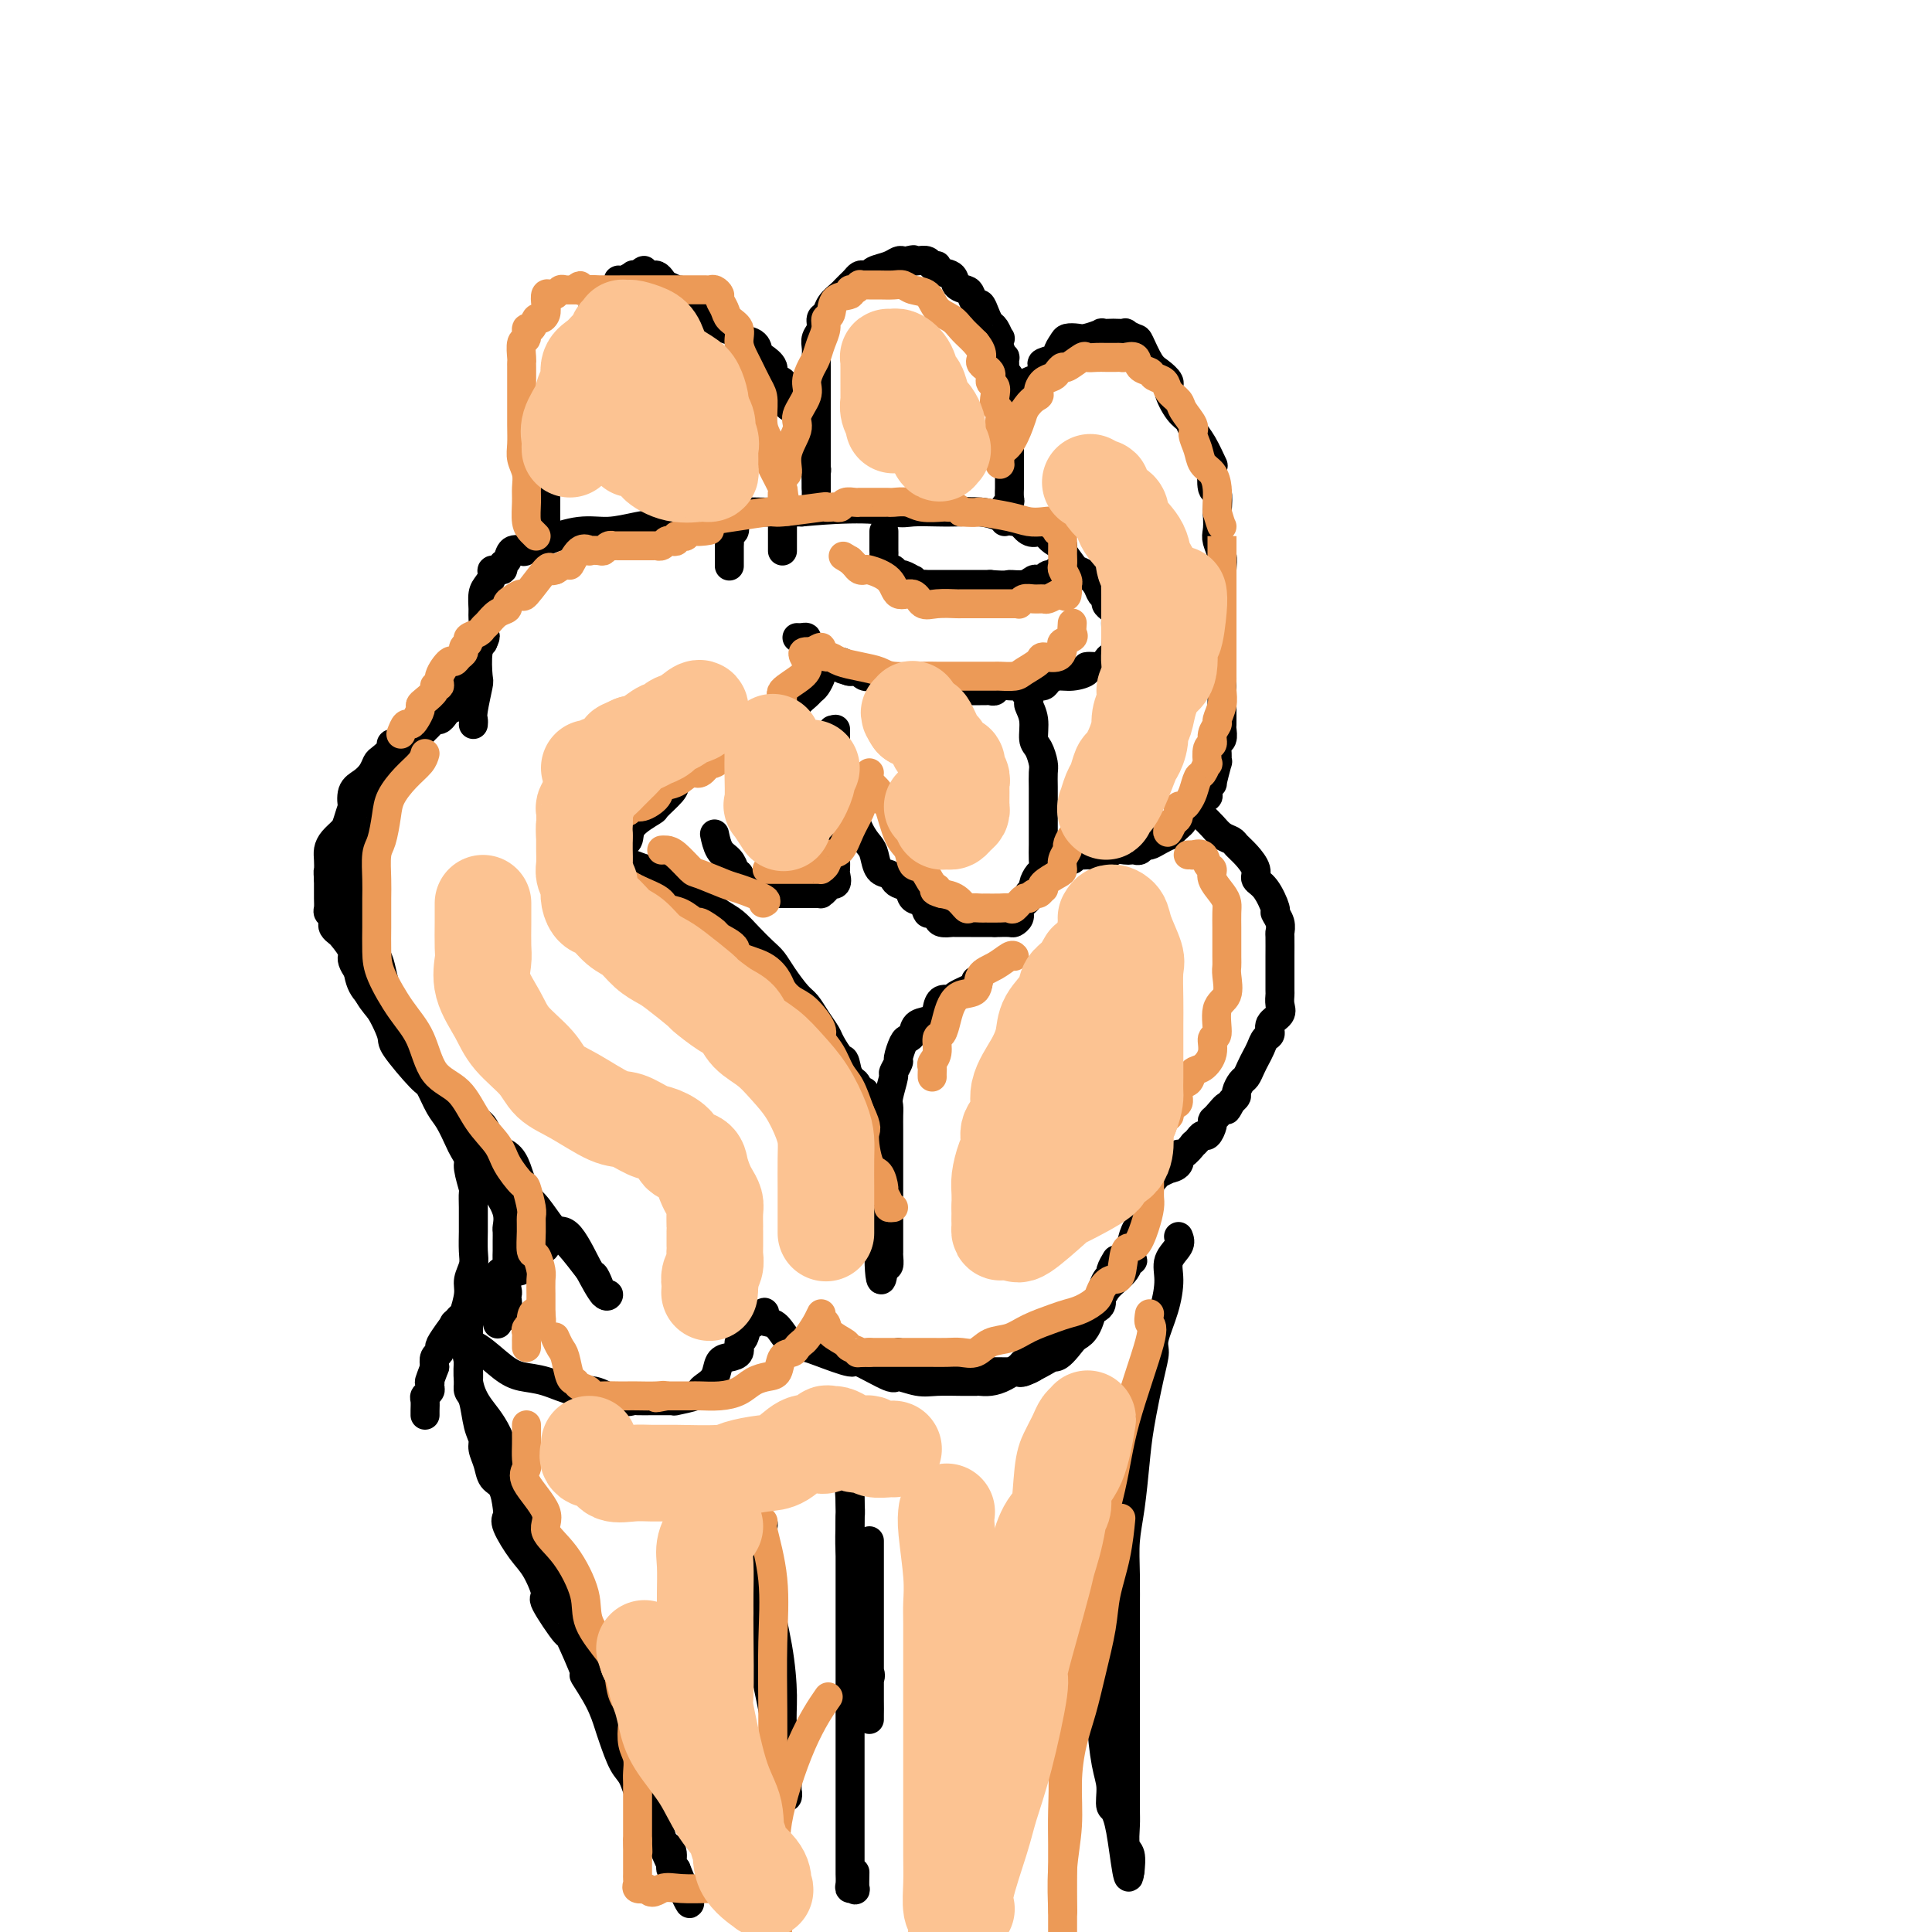 <svg viewBox='0 0 400 400' version='1.1' xmlns='http://www.w3.org/2000/svg' xmlns:xlink='http://www.w3.org/1999/xlink'><g fill='none' stroke='rgb(0,0,0)' stroke-width='6' stroke-linecap='round' stroke-linejoin='round'><path d='M98,150c0.030,-0.341 0.060,-0.683 0,-1c-0.060,-0.317 -0.208,-0.611 0,-2c0.208,-1.389 0.774,-3.875 1,-5c0.226,-1.125 0.113,-0.891 0,-2c-0.113,-1.109 -0.227,-3.561 0,-5c0.227,-1.439 0.796,-1.866 1,-3c0.204,-1.134 0.045,-2.976 0,-4c-0.045,-1.024 0.024,-1.231 0,-2c-0.024,-0.769 -0.142,-2.100 0,-3c0.142,-0.900 0.545,-1.369 1,-2c0.455,-0.631 0.962,-1.425 1,-2c0.038,-0.575 -0.394,-0.932 0,-1c0.394,-0.068 1.615,0.153 2,0c0.385,-0.153 -0.067,-0.681 0,-1c0.067,-0.319 0.654,-0.431 1,-1c0.346,-0.569 0.450,-1.596 1,-2c0.550,-0.404 1.545,-0.184 2,0c0.455,0.184 0.371,0.334 1,0c0.629,-0.334 1.971,-1.150 4,-2c2.029,-0.850 4.746,-1.734 7,-2c2.254,-0.266 4.046,0.086 6,0c1.954,-0.086 4.069,-0.611 6,-1c1.931,-0.389 3.678,-0.644 5,-1c1.322,-0.356 2.220,-0.813 3,-1c0.780,-0.187 1.441,-0.102 2,0c0.559,0.102 1.016,0.223 1,0c-0.016,-0.223 -0.504,-0.791 2,-1c2.504,-0.209 8.001,-0.060 12,0c3.999,0.060 6.499,0.030 9,0'/><path d='M166,106c13.411,-1.238 16.940,-0.332 19,0c2.060,0.332 2.651,0.092 4,0c1.349,-0.092 3.454,-0.034 5,0c1.546,0.034 2.532,0.046 4,0c1.468,-0.046 3.418,-0.148 5,0c1.582,0.148 2.795,0.548 4,1c1.205,0.452 2.402,0.957 3,1c0.598,0.043 0.596,-0.374 1,0c0.404,0.374 1.212,1.540 2,2c0.788,0.460 1.554,0.215 2,0c0.446,-0.215 0.571,-0.401 1,0c0.429,0.401 1.161,1.389 2,2c0.839,0.611 1.786,0.845 2,1c0.214,0.155 -0.304,0.229 0,1c0.304,0.771 1.429,2.238 2,3c0.571,0.762 0.588,0.820 1,1c0.412,0.180 1.220,0.482 2,1c0.780,0.518 1.532,1.252 2,2c0.468,0.748 0.651,1.510 1,2c0.349,0.490 0.864,0.708 1,1c0.136,0.292 -0.107,0.660 0,1c0.107,0.340 0.565,0.654 1,1c0.435,0.346 0.849,0.724 1,1c0.151,0.276 0.041,0.452 0,1c-0.041,0.548 -0.011,1.470 0,2c0.011,0.530 0.003,0.668 0,1c-0.003,0.332 -0.001,0.859 0,1c0.001,0.141 0.000,-0.102 0,0c-0.000,0.102 -0.000,0.551 0,1'/><path d='M231,133c-0.012,1.030 -0.042,0.606 0,1c0.042,0.394 0.157,1.608 0,2c-0.157,0.392 -0.586,-0.036 -1,0c-0.414,0.036 -0.813,0.535 -1,1c-0.187,0.465 -0.161,0.894 -1,1c-0.839,0.106 -2.543,-0.113 -3,0c-0.457,0.113 0.334,0.556 0,1c-0.334,0.444 -1.794,0.890 -3,1c-1.206,0.110 -2.158,-0.114 -3,0c-0.842,0.114 -1.575,0.566 -2,1c-0.425,0.434 -0.543,0.848 -1,1c-0.457,0.152 -1.252,0.041 -2,0c-0.748,-0.041 -1.447,-0.012 -2,0c-0.553,0.012 -0.960,0.007 -1,0c-0.040,-0.007 0.288,-0.016 0,0c-0.288,0.016 -1.191,0.057 -2,0c-0.809,-0.057 -1.526,-0.211 -2,0c-0.474,0.211 -0.707,0.789 -1,1c-0.293,0.211 -0.646,0.057 -1,0c-0.354,-0.057 -0.710,-0.015 -1,0c-0.290,0.015 -0.514,0.004 -1,0c-0.486,-0.004 -1.233,-0.001 -2,0c-0.767,0.001 -1.553,0.000 -2,0c-0.447,-0.000 -0.556,-0.000 -1,0c-0.444,0.000 -1.222,0.000 -2,0'/><path d='M196,143c-3.572,0.155 -2.500,0.043 -2,0c0.500,-0.043 0.430,-0.015 0,0c-0.430,0.015 -1.219,0.019 -2,0c-0.781,-0.019 -1.554,-0.062 -2,0c-0.446,0.062 -0.566,0.228 -1,0c-0.434,-0.228 -1.181,-0.849 -2,-1c-0.819,-0.151 -1.711,0.170 -2,0c-0.289,-0.170 0.024,-0.830 0,-1c-0.024,-0.170 -0.384,0.150 -1,0c-0.616,-0.150 -1.488,-0.771 -2,-1c-0.512,-0.229 -0.663,-0.065 -1,0c-0.337,0.065 -0.859,0.032 -1,0c-0.141,-0.032 0.098,-0.061 0,0c-0.098,0.061 -0.535,0.212 -1,0c-0.465,-0.212 -0.960,-0.789 -1,-1c-0.040,-0.211 0.374,-0.057 0,0c-0.374,0.057 -1.535,0.016 -2,0c-0.465,-0.016 -0.232,-0.008 0,0'/><path d='M176,139c-3.288,-0.780 -1.507,-0.730 -1,-1c0.507,-0.270 -0.259,-0.860 -1,-1c-0.741,-0.140 -1.455,0.169 -2,0c-0.545,-0.169 -0.919,-0.815 -1,-1c-0.081,-0.185 0.132,0.091 0,0c-0.132,-0.091 -0.609,-0.550 -1,-1c-0.391,-0.450 -0.696,-0.891 -1,-1c-0.304,-0.109 -0.607,0.114 -1,0c-0.393,-0.114 -0.876,-0.567 -1,-1c-0.124,-0.433 0.111,-0.848 0,-1c-0.111,-0.152 -0.568,-0.041 -1,0c-0.432,0.041 -0.838,0.012 -1,0c-0.162,-0.012 -0.081,-0.006 0,0'/><path d='M170,137c0.006,0.325 0.013,0.651 0,1c-0.013,0.349 -0.044,0.723 0,1c0.044,0.277 0.164,0.457 0,1c-0.164,0.543 -0.611,1.449 -1,2c-0.389,0.551 -0.719,0.745 -1,1c-0.281,0.255 -0.513,0.570 -1,1c-0.487,0.430 -1.228,0.976 -2,2c-0.772,1.024 -1.574,2.526 -2,3c-0.426,0.474 -0.475,-0.080 -1,0c-0.525,0.080 -1.525,0.795 -2,1c-0.475,0.205 -0.425,-0.099 -1,0c-0.575,0.099 -1.774,0.600 -3,1c-1.226,0.400 -2.479,0.698 -3,1c-0.521,0.302 -0.311,0.606 -1,1c-0.689,0.394 -2.276,0.876 -3,1c-0.724,0.124 -0.586,-0.111 -1,0c-0.414,0.111 -1.381,0.568 -2,1c-0.619,0.432 -0.891,0.838 -1,1c-0.109,0.162 -0.054,0.081 0,0'/><path d='M183,110c-0.000,0.366 -0.001,0.731 0,1c0.001,0.269 0.003,0.440 0,1c-0.003,0.560 -0.011,1.509 0,2c0.011,0.491 0.040,0.523 0,1c-0.040,0.477 -0.151,1.400 0,2c0.151,0.600 0.564,0.878 1,1c0.436,0.122 0.895,0.089 1,0c0.105,-0.089 -0.144,-0.235 0,0c0.144,0.235 0.683,0.851 1,1c0.317,0.149 0.414,-0.170 1,0c0.586,0.170 1.663,0.830 2,1c0.337,0.170 -0.065,-0.151 0,0c0.065,0.151 0.596,0.772 1,1c0.404,0.228 0.682,0.061 1,0c0.318,-0.061 0.677,-0.016 1,0c0.323,0.016 0.610,0.004 1,0c0.390,-0.004 0.882,-0.001 1,0c0.118,0.001 -0.138,0.000 0,0c0.138,-0.000 0.670,-0.000 1,0c0.330,0.000 0.457,0.000 1,0c0.543,-0.000 1.503,-0.000 2,0c0.497,0.000 0.530,0.000 1,0c0.470,-0.000 1.378,-0.000 2,0c0.622,0.000 0.957,0.000 1,0c0.043,-0.000 -0.205,-0.000 0,0c0.205,0.000 0.863,0.000 1,0c0.137,-0.000 -0.247,-0.000 0,0c0.247,0.000 1.123,0.000 2,0'/><path d='M205,121c3.693,0.293 3.424,0.026 4,0c0.576,-0.026 1.996,0.190 3,0c1.004,-0.190 1.593,-0.787 2,-1c0.407,-0.213 0.634,-0.042 1,0c0.366,0.042 0.871,-0.045 1,0c0.129,0.045 -0.119,0.222 0,0c0.119,-0.222 0.606,-0.844 1,-1c0.394,-0.156 0.694,0.154 1,0c0.306,-0.154 0.618,-0.773 1,-1c0.382,-0.227 0.834,-0.061 1,0c0.166,0.061 0.048,0.017 0,0c-0.048,-0.017 -0.024,-0.009 0,0'/><path d='M162,108c0.000,0.364 0.000,0.728 0,1c0.000,0.272 0.000,0.451 0,1c0.000,0.549 0.000,1.468 0,2c0.000,0.532 0.000,0.679 0,1c0.000,0.321 0.000,0.817 0,1c0.000,0.183 0.000,0.052 0,0c0.000,-0.052 0.000,-0.026 0,0'/><path d='M152,107c0.008,0.333 0.016,0.667 0,1c-0.016,0.333 -0.057,0.667 0,1c0.057,0.333 0.211,0.667 0,1c-0.211,0.333 -0.789,0.665 -1,1c-0.211,0.335 -0.057,0.671 0,1c0.057,0.329 0.015,0.649 0,1c-0.015,0.351 -0.004,0.733 0,1c0.004,0.267 0.001,0.418 0,1c-0.001,0.582 -0.000,1.595 0,2c0.000,0.405 0.000,0.203 0,0'/><path d='M113,108c-0.000,-0.243 -0.000,-0.487 0,-1c0.000,-0.513 0.000,-1.296 0,-2c-0.000,-0.704 -0.000,-1.329 0,-2c0.000,-0.671 0.000,-1.387 0,-2c-0.000,-0.613 -0.001,-1.125 0,-2c0.001,-0.875 0.005,-2.115 0,-3c-0.005,-0.885 -0.019,-1.414 0,-2c0.019,-0.586 0.069,-1.227 0,-2c-0.069,-0.773 -0.258,-1.678 0,-3c0.258,-1.322 0.962,-3.062 1,-4c0.038,-0.938 -0.589,-1.076 0,-2c0.589,-0.924 2.396,-2.634 3,-4c0.604,-1.366 0.007,-2.386 0,-3c-0.007,-0.614 0.575,-0.821 1,-2c0.425,-1.179 0.691,-3.330 1,-4c0.309,-0.670 0.659,0.142 1,0c0.341,-0.142 0.673,-1.239 1,-2c0.327,-0.761 0.651,-1.188 1,-2c0.349,-0.812 0.724,-2.010 1,-3c0.276,-0.990 0.452,-1.772 1,-2c0.548,-0.228 1.469,0.098 2,0c0.531,-0.098 0.672,-0.618 1,-1c0.328,-0.382 0.844,-0.624 1,-1c0.156,-0.376 -0.047,-0.885 0,-1c0.047,-0.115 0.342,0.165 1,0c0.658,-0.165 1.677,-0.775 2,-1c0.323,-0.225 -0.051,-0.064 0,0c0.051,0.064 0.525,0.032 1,0'/><path d='M132,57c2.190,-2.010 1.165,-0.536 1,0c-0.165,0.536 0.532,0.132 1,0c0.468,-0.132 0.708,0.007 1,0c0.292,-0.007 0.635,-0.160 1,0c0.365,0.160 0.753,0.632 1,1c0.247,0.368 0.352,0.630 1,1c0.648,0.370 1.839,0.847 2,1c0.161,0.153 -0.709,-0.019 0,0c0.709,0.019 2.997,0.229 4,1c1.003,0.771 0.721,2.105 1,3c0.279,0.895 1.118,1.352 2,2c0.882,0.648 1.805,1.487 3,2c1.195,0.513 2.662,0.700 3,1c0.338,0.300 -0.451,0.713 0,1c0.451,0.287 2.143,0.448 3,1c0.857,0.552 0.878,1.495 1,2c0.122,0.505 0.344,0.571 1,1c0.656,0.429 1.747,1.222 2,2c0.253,0.778 -0.332,1.541 0,2c0.332,0.459 1.580,0.612 2,1c0.420,0.388 0.011,1.010 0,2c-0.011,0.990 0.375,2.349 1,3c0.625,0.651 1.488,0.594 2,1c0.512,0.406 0.672,1.275 1,2c0.328,0.725 0.823,1.308 1,2c0.177,0.692 0.037,1.495 0,2c-0.037,0.505 0.028,0.713 0,1c-0.028,0.287 -0.151,0.653 0,1c0.151,0.347 0.575,0.673 1,1'/><path d='M168,94c1.873,3.738 0.554,1.582 0,1c-0.554,-0.582 -0.345,0.408 0,1c0.345,0.592 0.824,0.786 1,1c0.176,0.214 0.047,0.449 0,1c-0.047,0.551 -0.013,1.418 0,2c0.013,0.582 0.003,0.878 0,1c-0.003,0.122 -0.001,0.071 0,0c0.001,-0.071 0.000,-0.163 0,0c-0.000,0.163 -0.000,0.582 0,1c0.000,0.418 0.000,0.834 0,1c-0.000,0.166 -0.000,0.083 0,0'/><path d='M169,101c0.000,-0.798 0.000,-1.596 0,-2c-0.000,-0.404 -0.000,-0.414 0,-1c0.000,-0.586 0.000,-1.748 0,-3c-0.000,-1.252 -0.000,-2.594 0,-3c0.000,-0.406 0.000,0.124 0,-1c-0.000,-1.124 -0.000,-3.901 0,-5c0.000,-1.099 0.000,-0.521 0,-1c-0.000,-0.479 -0.000,-2.015 0,-3c0.000,-0.985 0.000,-1.419 0,-2c-0.000,-0.581 -0.001,-1.311 0,-2c0.001,-0.689 0.004,-1.339 0,-2c-0.004,-0.661 -0.016,-1.333 0,-2c0.016,-0.667 0.060,-1.330 0,-2c-0.060,-0.670 -0.224,-1.348 0,-2c0.224,-0.652 0.837,-1.278 1,-2c0.163,-0.722 -0.125,-1.541 0,-2c0.125,-0.459 0.663,-0.557 1,-1c0.337,-0.443 0.471,-1.232 1,-2c0.529,-0.768 1.451,-1.516 2,-2c0.549,-0.484 0.724,-0.704 1,-1c0.276,-0.296 0.652,-0.667 1,-1c0.348,-0.333 0.669,-0.628 1,-1c0.331,-0.372 0.673,-0.820 1,-1c0.327,-0.180 0.641,-0.090 1,0c0.359,0.090 0.765,0.182 1,0c0.235,-0.182 0.301,-0.637 1,-1c0.699,-0.363 2.033,-0.633 3,-1c0.967,-0.367 1.568,-0.829 2,-1c0.432,-0.171 0.695,-0.049 1,0c0.305,0.049 0.653,0.024 1,0'/><path d='M188,54c1.742,-0.469 1.098,-0.141 1,0c-0.098,0.141 0.349,0.093 1,0c0.651,-0.093 1.506,-0.233 2,0c0.494,0.233 0.628,0.840 1,1c0.372,0.160 0.982,-0.125 1,0c0.018,0.125 -0.556,0.662 0,1c0.556,0.338 2.243,0.477 3,1c0.757,0.523 0.584,1.431 1,2c0.416,0.569 1.421,0.799 2,1c0.579,0.201 0.733,0.373 1,1c0.267,0.627 0.649,1.711 1,2c0.351,0.289 0.672,-0.216 1,0c0.328,0.216 0.662,1.153 1,2c0.338,0.847 0.678,1.606 1,2c0.322,0.394 0.626,0.425 1,1c0.374,0.575 0.818,1.693 1,2c0.182,0.307 0.102,-0.198 0,0c-0.102,0.198 -0.224,1.100 0,2c0.224,0.900 0.796,1.798 1,2c0.204,0.202 0.041,-0.293 0,0c-0.041,0.293 0.042,1.374 0,2c-0.042,0.626 -0.207,0.798 0,1c0.207,0.202 0.788,0.435 1,1c0.212,0.565 0.057,1.461 0,2c-0.057,0.539 -0.015,0.721 0,1c0.015,0.279 0.004,0.656 0,1c-0.004,0.344 -0.001,0.656 0,1c0.001,0.344 0.000,0.721 0,1c-0.000,0.279 -0.000,0.460 0,1c0.000,0.540 0.000,1.440 0,2c-0.000,0.560 -0.000,0.780 0,1'/><path d='M209,88c0.464,3.293 0.124,1.527 0,1c-0.124,-0.527 -0.033,0.186 0,1c0.033,0.814 0.009,1.727 0,2c-0.009,0.273 -0.002,-0.096 0,0c0.002,0.096 0.001,0.656 0,1c-0.001,0.344 -0.000,0.472 0,1c0.000,0.528 0.000,1.456 0,2c-0.000,0.544 0.000,0.704 0,1c-0.000,0.296 -0.000,0.727 0,1c0.000,0.273 0.001,0.388 0,1c-0.001,0.612 -0.004,1.721 0,2c0.004,0.279 0.015,-0.273 0,0c-0.015,0.273 -0.057,1.369 0,2c0.057,0.631 0.211,0.796 0,1c-0.211,0.204 -0.789,0.446 -1,1c-0.211,0.554 -0.057,1.418 0,2c0.057,0.582 0.016,0.880 0,1c-0.016,0.120 -0.008,0.060 0,0'/><path d='M211,142c0.301,0.210 0.602,0.420 1,1c0.398,0.580 0.894,1.530 1,2c0.106,0.470 -0.178,0.462 0,1c0.178,0.538 0.818,1.624 1,3c0.182,1.376 -0.095,3.043 0,4c0.095,0.957 0.561,1.205 1,2c0.439,0.795 0.850,2.136 1,3c0.150,0.864 0.040,1.249 0,2c-0.040,0.751 -0.011,1.866 0,3c0.011,1.134 0.003,2.285 0,3c-0.003,0.715 -0.000,0.994 0,2c0.000,1.006 -0.003,2.741 0,4c0.003,1.259 0.011,2.043 0,3c-0.011,0.957 -0.040,2.088 0,3c0.040,0.912 0.150,1.607 0,2c-0.150,0.393 -0.560,0.486 -1,1c-0.440,0.514 -0.910,1.451 -1,2c-0.090,0.549 0.200,0.711 0,1c-0.200,0.289 -0.891,0.704 -1,1c-0.109,0.296 0.364,0.475 0,1c-0.364,0.525 -1.565,1.398 -2,2c-0.435,0.602 -0.104,0.932 0,1c0.104,0.068 -0.018,-0.125 0,0c0.018,0.125 0.177,0.569 0,1c-0.177,0.431 -0.691,0.847 -1,1c-0.309,0.153 -0.413,0.041 -1,0c-0.587,-0.041 -1.658,-0.011 -2,0c-0.342,0.011 0.045,0.003 0,0c-0.045,-0.003 -0.523,-0.002 -1,0'/><path d='M206,191c-1.241,-0.000 -2.345,-0.000 -3,0c-0.655,0.000 -0.862,0.001 -1,0c-0.138,-0.001 -0.208,-0.003 -1,0c-0.792,0.003 -2.306,0.011 -3,0c-0.694,-0.011 -0.567,-0.039 -1,0c-0.433,0.039 -1.424,0.147 -2,0c-0.576,-0.147 -0.736,-0.549 -1,-1c-0.264,-0.451 -0.633,-0.951 -1,-1c-0.367,-0.049 -0.732,0.352 -1,0c-0.268,-0.352 -0.439,-1.456 -1,-2c-0.561,-0.544 -1.511,-0.527 -2,-1c-0.489,-0.473 -0.516,-1.434 -1,-2c-0.484,-0.566 -1.425,-0.736 -2,-1c-0.575,-0.264 -0.783,-0.623 -1,-1c-0.217,-0.377 -0.442,-0.773 -1,-1c-0.558,-0.227 -1.450,-0.286 -2,-1c-0.550,-0.714 -0.759,-2.083 -1,-3c-0.241,-0.917 -0.512,-1.380 -1,-2c-0.488,-0.620 -1.191,-1.396 -2,-3c-0.809,-1.604 -1.723,-4.036 -2,-5c-0.277,-0.964 0.083,-0.461 0,-1c-0.083,-0.539 -0.611,-2.120 -1,-3c-0.389,-0.880 -0.640,-1.058 -1,-2c-0.360,-0.942 -0.828,-2.647 -1,-3c-0.172,-0.353 -0.046,0.646 0,0c0.046,-0.646 0.012,-2.938 0,-4c-0.012,-1.062 -0.003,-0.893 0,-1c0.003,-0.107 0.001,-0.490 0,-1c-0.001,-0.510 -0.000,-1.146 0,-1c0.000,0.146 0.000,1.073 0,2'/><path d='M173,153c-1.392,-4.174 -0.373,-1.109 0,1c0.373,2.109 0.100,3.263 0,4c-0.100,0.737 -0.027,1.056 0,2c0.027,0.944 0.007,2.514 0,4c-0.007,1.486 -0.002,2.889 0,4c0.002,1.111 0.000,1.932 0,3c-0.000,1.068 0.000,2.384 0,3c-0.000,0.616 -0.001,0.531 0,1c0.001,0.469 0.002,1.492 0,2c-0.002,0.508 -0.008,0.499 0,1c0.008,0.501 0.031,1.510 0,2c-0.031,0.490 -0.118,0.461 0,1c0.118,0.539 0.439,1.647 0,2c-0.439,0.353 -1.637,-0.049 -2,0c-0.363,0.049 0.110,0.549 0,1c-0.110,0.451 -0.804,0.853 -1,1c-0.196,0.147 0.104,0.039 0,0c-0.104,-0.039 -0.613,-0.011 -1,0c-0.387,0.011 -0.653,0.003 -1,0c-0.347,-0.003 -0.776,-0.001 -1,0c-0.224,0.001 -0.244,-0.000 -1,0c-0.756,0.000 -2.248,0.001 -3,0c-0.752,-0.001 -0.764,-0.004 -1,0c-0.236,0.004 -0.696,0.016 -1,0c-0.304,-0.016 -0.453,-0.059 -1,0c-0.547,0.059 -1.492,0.220 -2,0c-0.508,-0.220 -0.580,-0.822 -1,-1c-0.420,-0.178 -1.190,0.067 -2,0c-0.810,-0.067 -1.660,-0.448 -2,-1c-0.340,-0.552 -0.170,-1.276 0,-2'/><path d='M153,181c-1.277,-0.744 -0.969,-0.603 -1,-1c-0.031,-0.397 -0.400,-1.333 -1,-2c-0.600,-0.667 -1.431,-1.064 -2,-2c-0.569,-0.936 -0.877,-2.410 -1,-3c-0.123,-0.590 -0.062,-0.295 0,0'/><path d='M212,80c0.233,-0.364 0.466,-0.728 1,-1c0.534,-0.272 1.368,-0.453 2,-1c0.632,-0.547 1.062,-1.459 1,-2c-0.062,-0.541 -0.617,-0.709 0,-1c0.617,-0.291 2.406,-0.705 3,-1c0.594,-0.295 -0.008,-0.470 0,-1c0.008,-0.530 0.627,-1.414 1,-2c0.373,-0.586 0.501,-0.875 1,-1c0.499,-0.125 1.370,-0.086 2,0c0.630,0.086 1.018,0.219 2,0c0.982,-0.219 2.558,-0.790 3,-1c0.442,-0.210 -0.251,-0.057 0,0c0.251,0.057 1.447,0.019 2,0c0.553,-0.019 0.462,-0.019 1,0c0.538,0.019 1.705,0.057 2,0c0.295,-0.057 -0.284,-0.209 0,0c0.284,0.209 1.429,0.781 2,1c0.571,0.219 0.568,0.087 1,1c0.432,0.913 1.298,2.871 2,4c0.702,1.129 1.239,1.429 2,2c0.761,0.571 1.747,1.412 2,2c0.253,0.588 -0.228,0.921 0,2c0.228,1.079 1.165,2.903 2,4c0.835,1.097 1.569,1.467 2,2c0.431,0.533 0.559,1.230 1,2c0.441,0.770 1.194,1.615 2,3c0.806,1.385 1.666,3.310 2,4c0.334,0.690 0.141,0.144 0,1c-0.141,0.856 -0.230,3.115 0,4c0.230,0.885 0.780,0.396 1,1c0.220,0.604 0.110,2.302 0,4'/><path d='M252,106c0.171,2.372 0.098,3.303 0,4c-0.098,0.697 -0.223,1.159 0,2c0.223,0.841 0.792,2.062 1,3c0.208,0.938 0.056,1.592 0,3c-0.056,1.408 -0.015,3.571 0,5c0.015,1.429 0.004,2.123 0,3c-0.004,0.877 -0.001,1.938 0,3c0.001,1.062 0.000,2.124 0,3c-0.000,0.876 -0.000,1.564 0,2c0.000,0.436 -0.000,0.620 0,2c0.000,1.380 0.000,3.956 0,5c-0.000,1.044 -0.000,0.555 0,1c0.000,0.445 0.001,1.825 0,3c-0.001,1.175 -0.004,2.145 0,3c0.004,0.855 0.015,1.593 0,2c-0.015,0.407 -0.057,0.482 0,1c0.057,0.518 0.213,1.480 0,2c-0.213,0.520 -0.793,0.600 -1,1c-0.207,0.400 -0.040,1.121 0,2c0.040,0.879 -0.046,1.917 0,2c0.046,0.083 0.225,-0.787 0,0c-0.225,0.787 -0.853,3.233 -1,4c-0.147,0.767 0.186,-0.144 0,0c-0.186,0.144 -0.890,1.345 -1,2c-0.110,0.655 0.374,0.766 0,1c-0.374,0.234 -1.606,0.591 -2,1c-0.394,0.409 0.049,0.869 0,1c-0.049,0.131 -0.590,-0.068 -1,0c-0.410,0.068 -0.687,0.403 -1,1c-0.313,0.597 -0.661,1.456 -1,2c-0.339,0.544 -0.670,0.772 -1,1'/><path d='M244,171c-0.886,0.885 -0.099,0.096 0,0c0.099,-0.096 -0.488,0.500 -1,1c-0.512,0.500 -0.949,0.903 -1,1c-0.051,0.097 0.285,-0.114 0,0c-0.285,0.114 -1.189,0.552 -2,1c-0.811,0.448 -1.527,0.904 -2,1c-0.473,0.096 -0.703,-0.170 -1,0c-0.297,0.170 -0.660,0.777 -1,1c-0.340,0.223 -0.658,0.064 -1,0c-0.342,-0.064 -0.708,-0.031 -1,0c-0.292,0.031 -0.511,0.061 -1,0c-0.489,-0.061 -1.248,-0.213 -2,0c-0.752,0.213 -1.497,0.789 -2,1c-0.503,0.211 -0.765,0.055 -1,0c-0.235,-0.055 -0.444,-0.011 -1,0c-0.556,0.011 -1.459,-0.011 -2,0c-0.541,0.011 -0.720,0.055 -1,0c-0.280,-0.055 -0.663,-0.211 -1,0c-0.337,0.211 -0.629,0.788 -1,1c-0.371,0.212 -0.820,0.061 -1,0c-0.180,-0.061 -0.090,-0.030 0,0'/><path d='M96,145c-0.220,0.331 -0.440,0.662 -1,1c-0.560,0.338 -1.459,0.682 -2,1c-0.541,0.318 -0.722,0.610 -1,1c-0.278,0.390 -0.651,0.878 -1,1c-0.349,0.122 -0.672,-0.122 -1,0c-0.328,0.122 -0.661,0.611 -1,1c-0.339,0.389 -0.682,0.677 -1,1c-0.318,0.323 -0.609,0.682 -1,1c-0.391,0.318 -0.883,0.596 -1,1c-0.117,0.404 0.141,0.936 0,1c-0.141,0.064 -0.683,-0.338 -1,0c-0.317,0.338 -0.411,1.418 -1,2c-0.589,0.582 -1.673,0.666 -2,1c-0.327,0.334 0.105,0.917 0,1c-0.105,0.083 -0.745,-0.333 -1,0c-0.255,0.333 -0.124,1.414 0,2c0.124,0.586 0.239,0.676 0,1c-0.239,0.324 -0.834,0.880 -1,1c-0.166,0.120 0.096,-0.197 0,0c-0.096,0.197 -0.550,0.906 -1,2c-0.450,1.094 -0.895,2.572 -1,3c-0.105,0.428 0.132,-0.195 0,0c-0.132,0.195 -0.631,1.207 -1,2c-0.369,0.793 -0.607,1.369 -1,2c-0.393,0.631 -0.943,1.319 -1,2c-0.057,0.681 0.377,1.356 0,2c-0.377,0.644 -1.565,1.258 -2,2c-0.435,0.742 -0.117,1.611 0,2c0.117,0.389 0.031,0.297 0,1c-0.031,0.703 -0.009,2.201 0,3c0.009,0.799 0.004,0.900 0,1'/><path d='M73,184c-1.439,4.927 -0.537,4.243 0,4c0.537,-0.243 0.707,-0.047 1,1c0.293,1.047 0.708,2.945 1,4c0.292,1.055 0.459,1.267 1,2c0.541,0.733 1.455,1.988 2,3c0.545,1.012 0.720,1.781 1,3c0.280,1.219 0.664,2.887 1,4c0.336,1.113 0.622,1.670 1,2c0.378,0.330 0.847,0.433 1,1c0.153,0.567 -0.009,1.598 0,2c0.009,0.402 0.191,0.175 0,0c-0.191,-0.175 -0.753,-0.296 -1,-1c-0.247,-0.704 -0.178,-1.989 -1,-3c-0.822,-1.011 -2.535,-1.748 -4,-3c-1.465,-1.252 -2.684,-3.018 -3,-4c-0.316,-0.982 0.269,-1.180 0,-2c-0.269,-0.820 -1.392,-2.261 -2,-3c-0.608,-0.739 -0.703,-0.776 -1,-1c-0.297,-0.224 -0.798,-0.637 -1,-1c-0.202,-0.363 -0.107,-0.678 0,-1c0.107,-0.322 0.225,-0.653 0,-1c-0.225,-0.347 -0.792,-0.712 -1,-1c-0.208,-0.288 -0.056,-0.500 0,-1c0.056,-0.500 0.015,-1.288 0,-2c-0.015,-0.712 -0.004,-1.346 0,-2c0.004,-0.654 0.002,-1.327 0,-2'/><path d='M68,182c-0.157,-1.904 -0.049,-1.665 0,-2c0.049,-0.335 0.040,-1.243 0,-2c-0.040,-0.757 -0.112,-1.364 0,-2c0.112,-0.636 0.409,-1.303 1,-2c0.591,-0.697 1.477,-1.426 2,-2c0.523,-0.574 0.682,-0.993 1,-2c0.318,-1.007 0.796,-2.601 1,-3c0.204,-0.399 0.135,0.398 0,0c-0.135,-0.398 -0.336,-1.989 0,-3c0.336,-1.011 1.208,-1.440 2,-2c0.792,-0.560 1.504,-1.250 2,-2c0.496,-0.750 0.777,-1.559 1,-2c0.223,-0.441 0.389,-0.514 1,-1c0.611,-0.486 1.669,-1.386 2,-2c0.331,-0.614 -0.064,-0.942 0,-1c0.064,-0.058 0.587,0.154 1,0c0.413,-0.154 0.716,-0.675 1,-1c0.284,-0.325 0.547,-0.453 1,-1c0.453,-0.547 1.094,-1.513 2,-2c0.906,-0.487 2.078,-0.496 3,-1c0.922,-0.504 1.595,-1.503 2,-2c0.405,-0.497 0.543,-0.490 1,-1c0.457,-0.510 1.232,-1.535 2,-2c0.768,-0.465 1.530,-0.371 2,-1c0.470,-0.629 0.647,-1.982 1,-3c0.353,-1.018 0.882,-1.701 1,-2c0.118,-0.299 -0.175,-0.214 0,-1c0.175,-0.786 0.816,-2.442 1,-3c0.184,-0.558 -0.090,-0.016 0,0c0.090,0.016 0.545,-0.492 1,-1'/><path d='M100,133c0.933,-1.933 0.267,-1.267 0,-1c-0.267,0.267 -0.133,0.133 0,0'/><path d='M249,169c0.674,0.644 1.349,1.288 2,2c0.651,0.712 1.279,1.493 2,2c0.721,0.507 1.537,0.741 2,1c0.463,0.259 0.574,0.542 1,1c0.426,0.458 1.165,1.090 2,2c0.835,0.910 1.764,2.099 2,3c0.236,0.901 -0.220,1.515 0,2c0.220,0.485 1.117,0.841 2,2c0.883,1.159 1.753,3.119 2,4c0.247,0.881 -0.130,0.681 0,1c0.130,0.319 0.767,1.156 1,2c0.233,0.844 0.062,1.694 0,2c-0.062,0.306 -0.017,0.068 0,1c0.017,0.932 0.005,3.033 0,4c-0.005,0.967 -0.002,0.801 0,1c0.002,0.199 0.003,0.763 0,2c-0.003,1.237 -0.008,3.146 0,4c0.008,0.854 0.031,0.652 0,1c-0.031,0.348 -0.116,1.244 0,2c0.116,0.756 0.435,1.371 0,2c-0.435,0.629 -1.622,1.271 -2,2c-0.378,0.729 0.053,1.546 0,2c-0.053,0.454 -0.592,0.545 -1,1c-0.408,0.455 -0.686,1.273 -1,2c-0.314,0.727 -0.662,1.364 -1,2c-0.338,0.636 -0.664,1.269 -1,2c-0.336,0.731 -0.681,1.558 -1,2c-0.319,0.442 -0.611,0.500 -1,1c-0.389,0.500 -0.874,1.442 -1,2c-0.126,0.558 0.107,0.731 0,1c-0.107,0.269 -0.553,0.635 -1,1'/><path d='M255,228c-1.669,3.213 -0.843,1.247 -1,1c-0.157,-0.247 -1.299,1.225 -2,2c-0.701,0.775 -0.961,0.851 -1,1c-0.039,0.149 0.143,0.370 0,1c-0.143,0.630 -0.611,1.669 -1,2c-0.389,0.331 -0.699,-0.047 -1,0c-0.301,0.047 -0.593,0.519 -1,1c-0.407,0.481 -0.930,0.973 -1,1c-0.070,0.027 0.313,-0.409 0,0c-0.313,0.409 -1.322,1.664 -2,2c-0.678,0.336 -1.026,-0.247 -1,0c0.026,0.247 0.425,1.323 0,2c-0.425,0.677 -1.673,0.955 -2,1c-0.327,0.045 0.267,-0.142 0,0c-0.267,0.142 -1.395,0.612 -2,1c-0.605,0.388 -0.688,0.692 -1,1c-0.312,0.308 -0.854,0.618 -1,1c-0.146,0.382 0.103,0.834 0,1c-0.103,0.166 -0.557,0.044 -1,0c-0.443,-0.044 -0.874,-0.012 -1,0c-0.126,0.012 0.054,0.003 0,0c-0.054,-0.003 -0.342,-0.001 -1,0c-0.658,0.001 -1.686,0.000 -2,0c-0.314,-0.000 0.088,-0.000 0,0c-0.088,0.000 -0.664,0.000 -1,0c-0.336,-0.000 -0.430,-0.000 -1,0c-0.570,0.000 -1.615,0.000 -2,0c-0.385,-0.000 -0.110,-0.000 0,0c0.110,0.000 0.055,0.000 0,0'/><path d='M128,176c0.281,0.764 0.561,1.528 1,2c0.439,0.472 1.036,0.650 2,1c0.964,0.350 2.296,0.870 3,1c0.704,0.130 0.781,-0.132 1,0c0.219,0.132 0.579,0.658 1,1c0.421,0.342 0.903,0.499 2,1c1.097,0.501 2.811,1.344 4,2c1.189,0.656 1.855,1.124 3,2c1.145,0.876 2.768,2.159 4,3c1.232,0.841 2.072,1.238 3,2c0.928,0.762 1.943,1.888 3,3c1.057,1.112 2.156,2.208 3,3c0.844,0.792 1.433,1.278 2,2c0.567,0.722 1.112,1.678 2,3c0.888,1.322 2.121,3.010 3,4c0.879,0.990 1.405,1.282 2,2c0.595,0.718 1.259,1.863 2,3c0.741,1.137 1.561,2.268 2,3c0.439,0.732 0.499,1.066 1,2c0.501,0.934 1.445,2.467 2,3c0.555,0.533 0.723,0.065 1,1c0.277,0.935 0.663,3.274 1,4c0.337,0.726 0.626,-0.160 1,0c0.374,0.160 0.832,1.368 1,2c0.168,0.632 0.045,0.689 0,1c-0.045,0.311 -0.012,0.877 0,1c0.012,0.123 0.003,-0.198 0,0c-0.003,0.198 -0.001,0.914 0,1c0.001,0.086 0.000,-0.457 0,-1'/><path d='M178,228c2.886,4.481 1.102,1.185 0,-1c-1.102,-2.185 -1.521,-3.258 -2,-4c-0.479,-0.742 -1.017,-1.154 -2,-2c-0.983,-0.846 -2.412,-2.125 -3,-3c-0.588,-0.875 -0.335,-1.346 -1,-2c-0.665,-0.654 -2.247,-1.493 -3,-2c-0.753,-0.507 -0.675,-0.683 -1,-1c-0.325,-0.317 -1.051,-0.774 -2,-2c-0.949,-1.226 -2.120,-3.219 -3,-4c-0.880,-0.781 -1.467,-0.348 -2,-1c-0.533,-0.652 -1.011,-2.388 -2,-4c-0.989,-1.612 -2.488,-3.100 -4,-4c-1.512,-0.900 -3.038,-1.211 -4,-2c-0.962,-0.789 -1.360,-2.055 -2,-3c-0.640,-0.945 -1.523,-1.570 -2,-2c-0.477,-0.430 -0.548,-0.664 -1,-1c-0.452,-0.336 -1.286,-0.774 -2,-1c-0.714,-0.226 -1.307,-0.242 -2,-1c-0.693,-0.758 -1.486,-2.259 -2,-3c-0.514,-0.741 -0.750,-0.723 -1,-1c-0.250,-0.277 -0.515,-0.849 -1,-1c-0.485,-0.151 -1.190,0.118 -2,0c-0.810,-0.118 -1.723,-0.624 -2,-1c-0.277,-0.376 0.084,-0.622 0,-1c-0.084,-0.378 -0.614,-0.889 -1,-1c-0.386,-0.111 -0.629,0.176 -1,0c-0.371,-0.176 -0.869,-0.817 -1,-1c-0.131,-0.183 0.105,0.090 0,0c-0.105,-0.090 -0.553,-0.545 -1,-1'/><path d='M128,178c-4.684,-3.713 -1.895,-0.995 -1,0c0.895,0.995 -0.105,0.268 -1,0c-0.895,-0.268 -1.684,-0.077 -2,0c-0.316,0.077 -0.158,0.038 0,0'/><path d='M202,203c0.437,0.230 0.874,0.460 0,1c-0.874,0.540 -3.058,1.392 -4,2c-0.942,0.608 -0.641,0.974 -1,1c-0.359,0.026 -1.377,-0.288 -2,0c-0.623,0.288 -0.849,1.177 -1,2c-0.151,0.823 -0.225,1.580 -1,2c-0.775,0.420 -2.250,0.501 -3,1c-0.750,0.499 -0.774,1.414 -1,2c-0.226,0.586 -0.653,0.844 -1,1c-0.347,0.156 -0.614,0.210 -1,1c-0.386,0.790 -0.892,2.316 -1,3c-0.108,0.684 0.181,0.525 0,1c-0.181,0.475 -0.833,1.583 -1,2c-0.167,0.417 0.151,0.144 0,1c-0.151,0.856 -0.773,2.840 -1,4c-0.227,1.160 -0.061,1.494 0,2c0.061,0.506 0.016,1.183 0,2c-0.016,0.817 -0.004,1.773 0,3c0.004,1.227 0.001,2.724 0,4c-0.001,1.276 -0.000,2.333 0,3c0.000,0.667 0.000,0.946 0,2c-0.000,1.054 -0.000,2.882 0,4c0.000,1.118 0.000,1.525 0,3c-0.000,1.475 -0.000,4.019 0,5c0.000,0.981 0.001,0.400 0,1c-0.001,0.600 -0.003,2.382 0,3c0.003,0.618 0.011,0.073 0,0c-0.011,-0.073 -0.041,0.327 0,1c0.041,0.673 0.155,1.621 0,2c-0.155,0.379 -0.577,0.190 -1,0'/><path d='M183,262c-0.570,6.102 -0.994,1.357 -1,-1c-0.006,-2.357 0.405,-2.326 0,-3c-0.405,-0.674 -1.625,-2.053 -2,-3c-0.375,-0.947 0.096,-1.462 0,-2c-0.096,-0.538 -0.758,-1.101 -1,-2c-0.242,-0.899 -0.065,-2.136 0,-3c0.065,-0.864 0.017,-1.357 0,-2c-0.017,-0.643 -0.005,-1.436 0,-2c0.005,-0.564 0.001,-0.898 0,-2c-0.001,-1.102 -0.000,-2.972 0,-4c0.000,-1.028 0.000,-1.213 0,-2c-0.000,-0.787 -0.000,-2.175 0,-3c0.000,-0.825 0.000,-1.086 0,-2c-0.000,-0.914 -0.000,-2.480 0,-3c0.000,-0.520 0.000,0.005 0,0c-0.000,-0.005 -0.000,-0.540 0,-1c0.000,-0.460 0.000,-0.846 0,-1c-0.000,-0.154 -0.000,-0.077 0,0'/><path d='M75,203c0.536,1.339 1.072,2.678 2,4c0.928,1.322 2.247,2.626 3,4c0.753,1.374 0.940,2.818 2,4c1.060,1.182 2.993,2.103 4,3c1.007,0.897 1.089,1.771 2,3c0.911,1.229 2.652,2.812 4,4c1.348,1.188 2.304,1.980 3,3c0.696,1.020 1.131,2.267 2,3c0.869,0.733 2.170,0.952 3,2c0.830,1.048 1.189,2.924 2,4c0.811,1.076 2.076,1.351 3,2c0.924,0.649 1.509,1.673 2,3c0.491,1.327 0.888,2.956 2,5c1.112,2.044 2.938,4.504 4,6c1.062,1.496 1.359,2.028 2,2c0.641,-0.028 1.624,-0.616 3,1c1.376,1.616 3.143,5.437 4,7c0.857,1.563 0.802,0.867 1,1c0.198,0.133 0.647,1.094 1,2c0.353,0.906 0.610,1.758 1,2c0.390,0.242 0.913,-0.127 1,0c0.087,0.127 -0.261,0.751 -1,0c-0.739,-0.751 -1.870,-2.875 -3,-5'/><path d='M122,263c-1.382,-1.776 -2.836,-3.717 -4,-5c-1.164,-1.283 -2.039,-1.910 -3,-3c-0.961,-1.090 -2.008,-2.645 -3,-4c-0.992,-1.355 -1.928,-2.509 -3,-3c-1.072,-0.491 -2.281,-0.317 -3,-1c-0.719,-0.683 -0.950,-2.222 -1,-3c-0.050,-0.778 0.080,-0.795 0,-1c-0.080,-0.205 -0.371,-0.598 0,0c0.371,0.598 1.405,2.187 2,3c0.595,0.813 0.752,0.848 1,1c0.248,0.152 0.589,0.419 1,1c0.411,0.581 0.894,1.475 1,2c0.106,0.525 -0.164,0.680 0,1c0.164,0.320 0.761,0.806 1,1c0.239,0.194 0.119,0.097 0,0'/><path d='M94,274c0.366,1.157 0.733,2.313 1,3c0.267,0.687 0.435,0.904 1,1c0.565,0.096 1.526,0.072 3,1c1.474,0.928 3.460,2.807 5,4c1.540,1.193 2.635,1.700 4,2c1.365,0.300 3.000,0.392 5,1c2.000,0.608 4.365,1.732 6,2c1.635,0.268 2.540,-0.321 4,0c1.460,0.321 3.474,1.550 5,2c1.526,0.450 2.562,0.121 3,0c0.438,-0.121 0.276,-0.033 1,0c0.724,0.033 2.334,0.010 3,0c0.666,-0.010 0.389,-0.005 1,0c0.611,0.005 2.111,0.012 3,0c0.889,-0.012 1.168,-0.044 1,0c-0.168,0.044 -0.784,0.165 0,0c0.784,-0.165 2.969,-0.615 4,-1c1.031,-0.385 0.909,-0.705 1,-1c0.091,-0.295 0.396,-0.564 1,-1c0.604,-0.436 1.506,-1.038 2,-2c0.494,-0.962 0.580,-2.283 1,-3c0.420,-0.717 1.173,-0.831 2,-1c0.827,-0.169 1.728,-0.394 2,-1c0.272,-0.606 -0.086,-1.592 0,-2c0.086,-0.408 0.614,-0.239 1,-1c0.386,-0.761 0.629,-2.451 1,-3c0.371,-0.549 0.869,0.045 1,0c0.131,-0.045 -0.105,-0.727 0,-1c0.105,-0.273 0.553,-0.136 1,0'/><path d='M157,273c2.143,-2.511 1.001,-0.789 1,0c-0.001,0.789 1.140,0.644 2,1c0.860,0.356 1.440,1.214 2,2c0.560,0.786 1.101,1.500 2,2c0.899,0.500 2.157,0.787 3,1c0.843,0.213 1.270,0.354 3,1c1.730,0.646 4.763,1.799 6,2c1.237,0.201 0.678,-0.549 2,0c1.322,0.549 4.524,2.396 6,3c1.476,0.604 1.225,-0.034 2,0c0.775,0.034 2.576,0.741 4,1c1.424,0.259 2.471,0.069 4,0c1.529,-0.069 3.539,-0.018 5,0c1.461,0.018 2.372,0.003 3,0c0.628,-0.003 0.974,0.007 1,0c0.026,-0.007 -0.268,-0.029 0,0c0.268,0.029 1.097,0.109 2,0c0.903,-0.109 1.879,-0.408 3,-1c1.121,-0.592 2.388,-1.476 3,-2c0.612,-0.524 0.570,-0.689 1,-1c0.430,-0.311 1.331,-0.769 2,-1c0.669,-0.231 1.107,-0.236 2,-1c0.893,-0.764 2.241,-2.286 3,-3c0.759,-0.714 0.929,-0.619 1,-1c0.071,-0.381 0.042,-1.239 1,-2c0.958,-0.761 2.904,-1.426 4,-2c1.096,-0.574 1.341,-1.057 2,-2c0.659,-0.943 1.733,-2.346 2,-3c0.267,-0.654 -0.274,-0.561 0,-1c0.274,-0.439 1.364,-1.411 2,-2c0.636,-0.589 0.818,-0.794 1,-1'/><path d='M232,263c4.411,-3.682 1.938,-1.388 1,-1c-0.938,0.388 -0.342,-1.129 0,-2c0.342,-0.871 0.428,-1.094 1,-2c0.572,-0.906 1.628,-2.494 2,-3c0.372,-0.506 0.061,0.069 0,0c-0.061,-0.069 0.129,-0.782 0,-1c-0.129,-0.218 -0.577,0.060 -1,1c-0.423,0.940 -0.821,2.542 -1,4c-0.179,1.458 -0.138,2.773 -1,4c-0.862,1.227 -2.626,2.367 -4,4c-1.374,1.633 -2.358,3.760 -3,5c-0.642,1.240 -0.943,1.594 -2,3c-1.057,1.406 -2.872,3.865 -4,5c-1.128,1.135 -1.571,0.945 -2,1c-0.429,0.055 -0.845,0.354 -2,1c-1.155,0.646 -3.050,1.637 -4,2c-0.950,0.363 -0.954,0.097 -1,0c-0.046,-0.097 -0.134,-0.026 -1,0c-0.866,0.026 -2.511,0.007 -4,0c-1.489,-0.007 -2.822,-0.002 -4,0c-1.178,0.002 -2.202,0.001 -3,0c-0.798,-0.001 -1.369,-0.000 -2,0c-0.631,0.000 -1.323,0.000 -2,0c-0.677,-0.000 -1.338,-0.000 -2,0'/><path d='M193,284c-3.586,0.032 -3.052,0.114 -3,0c0.052,-0.114 -0.378,-0.422 -1,-1c-0.622,-0.578 -1.437,-1.425 -2,-2c-0.563,-0.575 -0.875,-0.879 -1,-1c-0.125,-0.121 -0.062,-0.061 0,0'/><path d='M114,256c-0.429,0.328 -0.858,0.655 -1,1c-0.142,0.345 0.003,0.706 0,1c-0.003,0.294 -0.155,0.520 -1,1c-0.845,0.480 -2.384,1.214 -3,2c-0.616,0.786 -0.309,1.624 -1,2c-0.691,0.376 -2.380,0.289 -3,1c-0.620,0.711 -0.170,2.219 0,3c0.170,0.781 0.059,0.835 0,1c-0.059,0.165 -0.067,0.441 0,1c0.067,0.559 0.210,1.403 0,2c-0.210,0.597 -0.774,0.948 -1,1c-0.226,0.052 -0.113,-0.196 0,0c0.113,0.196 0.226,0.836 0,1c-0.226,0.164 -0.792,-0.148 -1,0c-0.208,0.148 -0.060,0.757 0,1c0.060,0.243 0.030,0.122 0,0'/><path d='M97,274c0.002,0.821 0.005,1.643 0,2c-0.005,0.357 -0.017,0.250 0,1c0.017,0.750 0.064,2.357 0,4c-0.064,1.643 -0.237,3.322 0,5c0.237,1.678 0.886,3.356 2,5c1.114,1.644 2.695,3.254 4,6c1.305,2.746 2.334,6.626 3,9c0.666,2.374 0.967,3.241 2,5c1.033,1.759 2.797,4.411 4,7c1.203,2.589 1.845,5.114 3,8c1.155,2.886 2.823,6.133 4,9c1.177,2.867 1.864,5.353 3,8c1.136,2.647 2.723,5.454 4,8c1.277,2.546 2.244,4.830 3,7c0.756,2.170 1.301,4.227 2,6c0.699,1.773 1.554,3.261 2,4c0.446,0.739 0.484,0.730 1,2c0.516,1.270 1.510,3.818 2,6c0.490,2.182 0.475,3.996 1,5c0.525,1.004 1.591,1.197 2,2c0.409,0.803 0.161,2.215 0,3c-0.161,0.785 -0.236,0.942 0,1c0.236,0.058 0.782,0.017 1,0c0.218,-0.017 0.109,-0.008 0,0'/><path d='M140,387c6.255,15.095 0.392,2.333 -2,-3c-2.392,-5.333 -1.312,-3.236 -1,-3c0.312,0.236 -0.144,-1.390 -1,-3c-0.856,-1.610 -2.113,-3.206 -3,-5c-0.887,-1.794 -1.405,-3.787 -2,-5c-0.595,-1.213 -1.268,-1.648 -2,-3c-0.732,-1.352 -1.524,-3.623 -2,-5c-0.476,-1.377 -0.636,-1.860 -1,-3c-0.364,-1.140 -0.930,-2.937 -2,-5c-1.070,-2.063 -2.642,-4.393 -3,-5c-0.358,-0.607 0.498,0.507 0,-1c-0.498,-1.507 -2.349,-5.635 -3,-7c-0.651,-1.365 -0.102,0.034 -1,-1c-0.898,-1.034 -3.243,-4.501 -4,-6c-0.757,-1.499 0.074,-1.031 0,-2c-0.074,-0.969 -1.053,-3.374 -2,-5c-0.947,-1.626 -1.863,-2.474 -3,-4c-1.137,-1.526 -2.493,-3.731 -3,-5c-0.507,-1.269 -0.163,-1.603 0,-2c0.163,-0.397 0.145,-0.859 0,-2c-0.145,-1.141 -0.416,-2.963 -1,-4c-0.584,-1.037 -1.480,-1.290 -2,-2c-0.520,-0.710 -0.664,-1.878 -1,-3c-0.336,-1.122 -0.864,-2.198 -1,-3c-0.136,-0.802 0.121,-1.330 0,-2c-0.121,-0.670 -0.621,-1.482 -1,-3c-0.379,-1.518 -0.637,-3.741 -1,-5c-0.363,-1.259 -0.829,-1.554 -1,-2c-0.171,-0.446 -0.046,-1.043 0,-2c0.046,-0.957 0.013,-2.273 0,-3c-0.013,-0.727 -0.007,-0.863 0,-1'/><path d='M97,282c-1.238,-5.456 -0.331,-2.094 0,-1c0.331,1.094 0.088,-0.078 0,-1c-0.088,-0.922 -0.022,-1.593 0,-2c0.022,-0.407 -0.002,-0.549 0,-1c0.002,-0.451 0.028,-1.210 0,-2c-0.028,-0.790 -0.110,-1.611 0,-2c0.110,-0.389 0.411,-0.346 1,-1c0.589,-0.654 1.467,-2.006 2,-3c0.533,-0.994 0.721,-1.629 1,-2c0.279,-0.371 0.649,-0.479 1,-1c0.351,-0.521 0.682,-1.454 1,-2c0.318,-0.546 0.621,-0.705 1,-1c0.379,-0.295 0.834,-0.726 1,-1c0.166,-0.274 0.045,-0.392 0,-1c-0.045,-0.608 -0.012,-1.706 0,-2c0.012,-0.294 0.005,0.214 0,0c-0.005,-0.214 -0.007,-1.152 0,-2c0.007,-0.848 0.023,-1.606 0,-2c-0.023,-0.394 -0.084,-0.425 0,-1c0.084,-0.575 0.313,-1.693 0,-3c-0.313,-1.307 -1.167,-2.804 -2,-4c-0.833,-1.196 -1.644,-2.090 -2,-3c-0.356,-0.910 -0.255,-1.836 -1,-3c-0.745,-1.164 -2.335,-2.565 -3,-4c-0.665,-1.435 -0.405,-2.904 -1,-4c-0.595,-1.096 -2.045,-1.819 -3,-3c-0.955,-1.181 -1.413,-2.819 -2,-4c-0.587,-1.181 -1.302,-1.904 -2,-3c-0.698,-1.096 -1.380,-2.564 -2,-4c-0.620,-1.436 -1.177,-2.839 -2,-4c-0.823,-1.161 -1.911,-2.081 -3,-3'/><path d='M82,212c-3.786,-6.262 -1.750,-2.417 -1,-1c0.750,1.417 0.214,0.405 0,0c-0.214,-0.405 -0.107,-0.202 0,0'/><path d='M244,256c0.230,0.590 0.460,1.180 0,2c-0.460,0.820 -1.611,1.871 -2,3c-0.389,1.129 -0.015,2.337 0,4c0.015,1.663 -0.328,3.780 -1,6c-0.672,2.220 -1.671,4.543 -2,6c-0.329,1.457 0.014,2.047 0,3c-0.014,0.953 -0.386,2.269 -1,5c-0.614,2.731 -1.471,6.877 -2,10c-0.529,3.123 -0.730,5.223 -1,8c-0.270,2.777 -0.608,6.232 -1,9c-0.392,2.768 -0.837,4.848 -1,7c-0.163,2.152 -0.044,4.377 0,7c0.044,2.623 0.012,5.643 0,8c-0.012,2.357 -0.003,4.052 0,6c0.003,1.948 0.001,4.149 0,7c-0.001,2.851 0.000,6.351 0,9c-0.000,2.649 -0.001,4.447 0,6c0.001,1.553 0.004,2.862 0,5c-0.004,2.138 -0.015,5.106 0,7c0.015,1.894 0.057,2.716 0,4c-0.057,1.284 -0.211,3.032 0,4c0.211,0.968 0.789,1.156 1,2c0.211,0.844 0.057,2.343 0,3c-0.057,0.657 -0.016,0.474 0,0c0.016,-0.474 0.008,-1.237 0,-2'/><path d='M234,385c-0.174,9.103 -1.108,-1.140 -2,-6c-0.892,-4.860 -1.742,-4.339 -2,-5c-0.258,-0.661 0.074,-2.505 0,-4c-0.074,-1.495 -0.556,-2.641 -1,-5c-0.444,-2.359 -0.851,-5.931 -1,-9c-0.149,-3.069 -0.040,-5.634 0,-8c0.040,-2.366 0.011,-4.531 0,-7c-0.011,-2.469 -0.003,-5.241 0,-8c0.003,-2.759 0.001,-5.504 0,-8c-0.001,-2.496 -0.000,-4.741 0,-7c0.000,-2.259 0.000,-4.531 0,-8c-0.000,-3.469 -0.000,-8.134 0,-10c0.000,-1.866 0.000,-0.933 0,0'/><path d='M145,156c-0.791,0.813 -1.582,1.626 -2,2c-0.418,0.374 -0.462,0.308 -1,1c-0.538,0.692 -1.570,2.141 -2,3c-0.430,0.859 -0.257,1.126 -1,2c-0.743,0.874 -2.403,2.353 -3,3c-0.597,0.647 -0.133,0.462 -1,1c-0.867,0.538 -3.065,1.800 -4,3c-0.935,1.200 -0.608,2.338 -1,3c-0.392,0.662 -1.505,0.849 -2,1c-0.495,0.151 -0.373,0.264 -1,1c-0.627,0.736 -2.004,2.093 -3,3c-0.996,0.907 -1.612,1.365 -2,2c-0.388,0.635 -0.547,1.449 -1,2c-0.453,0.551 -1.199,0.841 -2,2c-0.801,1.159 -1.657,3.188 -2,4c-0.343,0.812 -0.171,0.406 0,0'/><path d='M180,319c-0.000,1.171 -0.000,2.341 0,3c0.000,0.659 0.000,0.806 0,3c-0.000,2.194 -0.000,6.433 0,9c0.000,2.567 0.000,3.461 0,5c-0.000,1.539 -0.000,3.721 0,5c0.000,1.279 0.000,1.653 0,3c-0.000,1.347 -0.000,3.666 0,5c0.000,1.334 0.000,1.685 0,2c-0.000,0.315 -0.001,0.596 0,1c0.001,0.404 0.002,0.932 0,1c-0.002,0.068 -0.008,-0.322 0,-1c0.008,-0.678 0.031,-1.642 0,-3c-0.031,-1.358 -0.116,-3.108 0,-4c0.116,-0.892 0.434,-0.925 0,-2c-0.434,-1.075 -1.619,-3.194 -2,-5c-0.381,-1.806 0.041,-3.301 0,-6c-0.041,-2.699 -0.547,-6.601 -1,-9c-0.453,-2.399 -0.853,-3.296 -1,-5c-0.147,-1.704 -0.039,-4.217 0,-6c0.039,-1.783 0.011,-2.837 0,-4c-0.011,-1.163 -0.003,-2.435 0,-3c0.003,-0.565 0.001,-0.421 0,-1c-0.001,-0.579 -0.000,-1.880 0,-2c0.000,-0.120 0.000,0.940 0,2'/><path d='M176,307c-0.619,-6.622 -0.166,0.822 0,4c0.166,3.178 0.044,2.088 0,3c-0.044,0.912 -0.012,3.824 0,6c0.012,2.176 0.003,3.617 0,5c-0.003,1.383 -0.001,2.709 0,5c0.001,2.291 0.000,5.546 0,8c-0.000,2.454 -0.000,4.108 0,6c0.000,1.892 0.000,4.021 0,6c-0.000,1.979 -0.000,3.807 0,6c0.000,2.193 0.000,4.751 0,7c-0.000,2.249 -0.000,4.191 0,6c0.000,1.809 0.000,3.487 0,5c-0.000,1.513 -0.000,2.863 0,4c0.000,1.137 0.000,2.063 0,3c-0.000,0.937 -0.001,1.887 0,3c0.001,1.113 0.004,2.388 0,3c-0.004,0.612 -0.015,0.559 0,1c0.015,0.441 0.057,1.375 0,2c-0.057,0.625 -0.211,0.941 0,1c0.211,0.059 0.789,-0.139 1,0c0.211,0.139 0.057,0.614 0,0c-0.057,-0.614 -0.016,-2.318 0,-3c0.016,-0.682 0.008,-0.341 0,0'/><path d='M153,316c-0.120,0.528 -0.240,1.056 0,3c0.240,1.944 0.838,5.304 2,11c1.162,5.696 2.886,13.728 4,19c1.114,5.272 1.619,7.786 2,11c0.381,3.214 0.639,7.130 1,9c0.361,1.870 0.825,1.695 1,2c0.175,0.305 0.061,1.090 0,1c-0.061,-0.090 -0.071,-1.054 0,-3c0.071,-1.946 0.221,-4.875 0,-7c-0.221,-2.125 -0.815,-3.448 -1,-5c-0.185,-1.552 0.038,-3.334 0,-6c-0.038,-2.666 -0.336,-6.218 -1,-10c-0.664,-3.782 -1.695,-7.795 -2,-11c-0.305,-3.205 0.114,-5.601 0,-7c-0.114,-1.399 -0.761,-1.800 -1,-3c-0.239,-1.200 -0.068,-3.200 0,-4c0.068,-0.800 0.034,-0.400 0,0'/><path d='M212,284c0.895,-0.333 1.789,-0.667 2,-1c0.211,-0.333 -0.262,-0.666 0,-1c0.262,-0.334 1.261,-0.667 2,-1c0.739,-0.333 1.220,-0.664 2,-1c0.780,-0.336 1.858,-0.678 2,-1c0.142,-0.322 -0.651,-0.625 0,-1c0.651,-0.375 2.748,-0.823 4,-2c1.252,-1.177 1.659,-3.082 2,-4c0.341,-0.918 0.617,-0.848 1,-1c0.383,-0.152 0.872,-0.526 1,-1c0.128,-0.474 -0.106,-1.049 0,-2c0.106,-0.951 0.550,-2.280 1,-3c0.450,-0.720 0.904,-0.832 1,-1c0.096,-0.168 -0.166,-0.391 0,-1c0.166,-0.609 0.762,-1.602 1,-2c0.238,-0.398 0.119,-0.199 0,0'/><path d='M74,193c-0.003,0.539 -0.007,1.078 0,2c0.007,0.922 0.024,2.226 0,3c-0.024,0.774 -0.088,1.018 0,2c0.088,0.982 0.328,2.701 1,4c0.672,1.299 1.776,2.177 3,4c1.224,1.823 2.569,4.593 3,6c0.431,1.407 -0.050,1.453 1,3c1.050,1.547 3.633,4.596 5,6c1.367,1.404 1.518,1.163 2,2c0.482,0.837 1.296,2.753 2,4c0.704,1.247 1.298,1.826 2,3c0.702,1.174 1.512,2.942 2,4c0.488,1.058 0.652,1.406 1,2c0.348,0.594 0.878,1.436 1,2c0.122,0.564 -0.163,0.851 0,2c0.163,1.149 0.776,3.159 1,4c0.224,0.841 0.060,0.511 0,1c-0.060,0.489 -0.015,1.796 0,3c0.015,1.204 -0.000,2.304 0,3c0.000,0.696 0.015,0.989 0,2c-0.015,1.011 -0.060,2.741 0,4c0.060,1.259 0.225,2.047 0,3c-0.225,0.953 -0.841,2.073 -1,3c-0.159,0.927 0.139,1.663 0,3c-0.139,1.337 -0.716,3.276 -1,4c-0.284,0.724 -0.276,0.235 -1,1c-0.724,0.765 -2.180,2.785 -3,4c-0.820,1.215 -1.003,1.625 -1,2c0.003,0.375 0.193,0.716 0,1c-0.193,0.284 -0.769,0.510 -1,1c-0.231,0.490 -0.115,1.245 0,2'/><path d='M90,283c-1.460,3.880 -1.109,3.080 -1,3c0.109,-0.080 -0.023,0.559 0,1c0.023,0.441 0.202,0.682 0,1c-0.202,0.318 -0.786,0.712 -1,1c-0.214,0.288 -0.057,0.469 0,1c0.057,0.531 0.015,1.412 0,2c-0.015,0.588 -0.004,0.882 0,1c0.004,0.118 0.002,0.059 0,0'/></g>
<g fill='none' stroke='rgb(236,154,87)' stroke-width='6' stroke-linecap='round' stroke-linejoin='round'><path d='M83,152c0.331,-0.861 0.663,-1.722 1,-2c0.337,-0.278 0.681,0.029 1,0c0.319,-0.029 0.615,-0.392 1,-1c0.385,-0.608 0.858,-1.459 1,-2c0.142,-0.541 -0.049,-0.771 0,-1c0.049,-0.229 0.337,-0.458 1,-1c0.663,-0.542 1.701,-1.396 2,-2c0.299,-0.604 -0.141,-0.956 0,-1c0.141,-0.044 0.864,0.220 1,0c0.136,-0.220 -0.313,-0.923 0,-2c0.313,-1.077 1.389,-2.526 2,-3c0.611,-0.474 0.756,0.028 1,0c0.244,-0.028 0.585,-0.585 1,-1c0.415,-0.415 0.902,-0.689 1,-1c0.098,-0.311 -0.195,-0.661 0,-1c0.195,-0.339 0.878,-0.667 1,-1c0.122,-0.333 -0.316,-0.670 0,-1c0.316,-0.330 1.385,-0.652 2,-1c0.615,-0.348 0.777,-0.723 1,-1c0.223,-0.277 0.506,-0.455 1,-1c0.494,-0.545 1.198,-1.458 2,-2c0.802,-0.542 1.703,-0.715 2,-1c0.297,-0.285 -0.011,-0.684 0,-1c0.011,-0.316 0.342,-0.550 1,-1c0.658,-0.450 1.643,-1.115 2,-1c0.357,0.115 0.085,1.010 1,0c0.915,-1.010 3.015,-3.926 4,-5c0.985,-1.074 0.853,-0.307 1,0c0.147,0.307 0.574,0.153 1,0'/><path d='M115,118c3.377,-2.210 2.821,-0.736 3,-1c0.179,-0.264 1.095,-2.266 2,-3c0.905,-0.734 1.800,-0.200 2,0c0.200,0.200 -0.296,0.068 0,0c0.296,-0.068 1.385,-0.071 2,0c0.615,0.071 0.757,0.215 1,0c0.243,-0.215 0.589,-0.790 1,-1c0.411,-0.210 0.888,-0.056 1,0c0.112,0.056 -0.140,0.015 0,0c0.140,-0.015 0.671,-0.004 1,0c0.329,0.004 0.455,0.001 1,0c0.545,-0.001 1.509,-0.000 2,0c0.491,0.000 0.509,-0.000 1,0c0.491,0.000 1.455,0.001 2,0c0.545,-0.001 0.671,-0.004 1,0c0.329,0.004 0.861,0.015 1,0c0.139,-0.015 -0.117,-0.056 0,0c0.117,0.056 0.605,0.207 1,0c0.395,-0.207 0.697,-0.774 1,-1c0.303,-0.226 0.606,-0.112 1,0c0.394,0.112 0.879,0.222 1,0c0.121,-0.222 -0.122,-0.778 0,-1c0.122,-0.222 0.610,-0.112 1,0c0.390,0.112 0.682,0.226 1,0c0.318,-0.226 0.663,-0.792 1,-1c0.337,-0.208 0.668,-0.060 1,0c0.332,0.060 0.666,0.030 1,0'/><path d='M145,110c3.827,-0.555 0.894,0.059 0,0c-0.894,-0.059 0.251,-0.790 1,-1c0.749,-0.210 1.100,0.103 1,0c-0.100,-0.103 -0.653,-0.620 0,-1c0.653,-0.380 2.510,-0.624 5,-1c2.490,-0.376 5.612,-0.885 7,-1c1.388,-0.115 1.040,0.165 3,0c1.960,-0.165 6.227,-0.775 8,-1c1.773,-0.225 1.051,-0.064 1,0c-0.051,0.064 0.567,0.031 1,0c0.433,-0.031 0.681,-0.061 1,0c0.319,0.061 0.711,0.212 1,0c0.289,-0.212 0.477,-0.789 1,-1c0.523,-0.211 1.382,-0.057 2,0c0.618,0.057 0.995,0.015 1,0c0.005,-0.015 -0.363,-0.004 0,0c0.363,0.004 1.458,0.001 2,0c0.542,-0.001 0.533,-0.001 1,0c0.467,0.001 1.411,0.004 2,0c0.589,-0.004 0.823,-0.015 1,0c0.177,0.015 0.295,0.057 1,0c0.705,-0.057 1.996,-0.211 3,0c1.004,0.211 1.722,0.788 3,1c1.278,0.212 3.116,0.060 4,0c0.884,-0.060 0.814,-0.026 1,0c0.186,0.026 0.627,0.046 1,0c0.373,-0.046 0.678,-0.156 1,0c0.322,0.156 0.661,0.578 1,1'/><path d='M199,106c4.000,0.265 2.999,-0.074 4,0c1.001,0.074 4.004,0.560 6,1c1.996,0.440 2.983,0.835 4,1c1.017,0.165 2.062,0.100 3,0c0.938,-0.100 1.767,-0.237 2,0c0.233,0.237 -0.130,0.847 0,1c0.130,0.153 0.753,-0.152 1,0c0.247,0.152 0.119,0.761 0,1c-0.119,0.239 -0.228,0.110 0,0c0.228,-0.110 0.793,-0.199 1,0c0.207,0.199 0.056,0.687 0,1c-0.056,0.313 -0.016,0.450 0,1c0.016,0.550 0.008,1.513 0,2c-0.008,0.487 -0.016,0.498 0,1c0.016,0.502 0.057,1.497 0,2c-0.057,0.503 -0.211,0.516 0,1c0.211,0.484 0.788,1.438 1,2c0.212,0.562 0.061,0.732 0,1c-0.061,0.268 -0.030,0.634 0,1'/><path d='M221,122c0.114,2.254 -0.602,1.389 -1,1c-0.398,-0.389 -0.477,-0.301 -1,0c-0.523,0.301 -1.489,0.817 -2,1c-0.511,0.183 -0.567,0.035 -1,0c-0.433,-0.035 -1.242,0.043 -2,0c-0.758,-0.043 -1.464,-0.208 -2,0c-0.536,0.208 -0.903,0.788 -1,1c-0.097,0.212 0.077,0.057 0,0c-0.077,-0.057 -0.405,-0.015 -1,0c-0.595,0.015 -1.456,0.004 -2,0c-0.544,-0.004 -0.772,-0.001 -1,0c-0.228,0.001 -0.458,0.000 -1,0c-0.542,-0.000 -1.396,-0.000 -2,0c-0.604,0.000 -0.958,-0.000 -1,0c-0.042,0.000 0.227,0.000 0,0c-0.227,-0.000 -0.949,-0.001 -1,0c-0.051,0.001 0.568,0.002 0,0c-0.568,-0.002 -2.325,-0.009 -3,0c-0.675,0.009 -0.268,0.033 -1,0c-0.732,-0.033 -2.602,-0.123 -4,0c-1.398,0.123 -2.322,0.460 -3,0c-0.678,-0.460 -1.109,-1.717 -2,-2c-0.891,-0.283 -2.242,0.408 -3,0c-0.758,-0.408 -0.924,-1.916 -2,-3c-1.076,-1.084 -3.063,-1.744 -4,-2c-0.937,-0.256 -0.826,-0.107 -1,0c-0.174,0.107 -0.634,0.173 -1,0c-0.366,-0.173 -0.637,-0.585 -1,-1c-0.363,-0.415 -0.818,-0.833 -1,-1c-0.182,-0.167 -0.091,-0.084 0,0'/><path d='M176,116c-2.500,-1.500 -1.250,-0.750 0,0'/><path d='M222,129c-0.061,0.759 -0.122,1.517 0,2c0.122,0.483 0.428,0.689 0,1c-0.428,0.311 -1.590,0.726 -2,1c-0.410,0.274 -0.067,0.406 0,1c0.067,0.594 -0.140,1.652 -1,2c-0.860,0.348 -2.371,-0.012 -3,0c-0.629,0.012 -0.376,0.395 -1,1c-0.624,0.605 -2.125,1.430 -3,2c-0.875,0.570 -1.122,0.885 -2,1c-0.878,0.115 -2.385,0.031 -3,0c-0.615,-0.031 -0.337,-0.008 -1,0c-0.663,0.008 -2.268,0.002 -3,0c-0.732,-0.002 -0.590,-0.001 -1,0c-0.410,0.001 -1.370,0.001 -2,0c-0.630,-0.001 -0.930,-0.003 -2,0c-1.070,0.003 -2.911,0.012 -4,0c-1.089,-0.012 -1.426,-0.044 -3,0c-1.574,0.044 -4.386,0.166 -6,0c-1.614,-0.166 -2.029,-0.618 -3,-1c-0.971,-0.382 -2.499,-0.693 -4,-1c-1.501,-0.307 -2.975,-0.608 -4,-1c-1.025,-0.392 -1.601,-0.873 -2,-1c-0.399,-0.127 -0.623,0.100 -1,0c-0.377,-0.100 -0.909,-0.527 -1,-1c-0.091,-0.473 0.260,-0.992 0,-1c-0.260,-0.008 -1.130,0.496 -2,1'/><path d='M168,135c-2.863,-0.460 -1.519,0.891 -1,2c0.519,1.109 0.213,1.975 -1,3c-1.213,1.025 -3.335,2.210 -4,3c-0.665,0.790 0.126,1.185 0,2c-0.126,0.815 -1.168,2.050 -2,3c-0.832,0.950 -1.452,1.614 -2,2c-0.548,0.386 -1.023,0.494 -2,1c-0.977,0.506 -2.456,1.412 -3,2c-0.544,0.588 -0.152,0.859 0,1c0.152,0.141 0.064,0.151 -1,1c-1.064,0.849 -3.102,2.536 -4,3c-0.898,0.464 -0.654,-0.294 -1,0c-0.346,0.294 -1.281,1.639 -2,2c-0.719,0.361 -1.221,-0.263 -2,0c-0.779,0.263 -1.833,1.414 -3,2c-1.167,0.586 -2.445,0.606 -3,1c-0.555,0.394 -0.386,1.163 -1,2c-0.614,0.837 -2.010,1.744 -3,2c-0.990,0.256 -1.575,-0.139 -2,0c-0.425,0.139 -0.691,0.811 -1,1c-0.309,0.189 -0.660,-0.107 -1,0c-0.340,0.107 -0.667,0.616 -1,1c-0.333,0.384 -0.671,0.642 -1,1c-0.329,0.358 -0.649,0.814 -1,1c-0.351,0.186 -0.733,0.101 -1,0c-0.267,-0.101 -0.418,-0.220 -1,0c-0.582,0.220 -1.595,0.777 -2,1c-0.405,0.223 -0.203,0.111 0,0'/><path d='M122,172c-5.570,3.581 -1.495,1.535 0,1c1.495,-0.535 0.410,0.443 0,1c-0.410,0.557 -0.146,0.693 0,1c0.146,0.307 0.174,0.785 0,1c-0.174,0.215 -0.551,0.168 0,1c0.551,0.832 2.030,2.542 3,3c0.970,0.458 1.431,-0.334 2,0c0.569,0.334 1.246,1.796 3,3c1.754,1.204 4.586,2.149 6,3c1.414,0.851 1.409,1.608 2,2c0.591,0.392 1.777,0.419 3,1c1.223,0.581 2.483,1.717 3,2c0.517,0.283 0.292,-0.286 1,0c0.708,0.286 2.349,1.426 3,2c0.651,0.574 0.311,0.580 1,1c0.689,0.420 2.408,1.253 3,2c0.592,0.747 0.059,1.408 1,2c0.941,0.592 3.357,1.115 5,2c1.643,0.885 2.515,2.132 3,3c0.485,0.868 0.584,1.359 1,2c0.416,0.641 1.151,1.434 2,2c0.849,0.566 1.813,0.907 3,2c1.187,1.093 2.597,2.938 3,4c0.403,1.062 -0.201,1.343 0,2c0.201,0.657 1.209,1.692 2,3c0.791,1.308 1.367,2.891 2,4c0.633,1.109 1.324,1.746 2,3c0.676,1.254 1.338,3.127 2,5'/><path d='M178,230c1.895,4.037 1.134,3.630 1,5c-0.134,1.370 0.361,4.517 1,6c0.639,1.483 1.424,1.301 2,2c0.576,0.699 0.943,2.278 1,3c0.057,0.722 -0.195,0.586 0,1c0.195,0.414 0.836,1.379 1,2c0.164,0.621 -0.148,0.898 0,1c0.148,0.102 0.757,0.029 1,0c0.243,-0.029 0.122,-0.015 0,0'/><path d='M111,111c-0.309,-0.298 -0.618,-0.597 -1,-1c-0.382,-0.403 -0.838,-0.912 -1,-2c-0.162,-1.088 -0.029,-2.755 0,-4c0.029,-1.245 -0.045,-2.068 0,-3c0.045,-0.932 0.208,-1.972 0,-3c-0.208,-1.028 -0.788,-2.043 -1,-3c-0.212,-0.957 -0.057,-1.856 0,-3c0.057,-1.144 0.015,-2.533 0,-4c-0.015,-1.467 -0.004,-3.013 0,-4c0.004,-0.987 0.001,-1.417 0,-2c-0.001,-0.583 0.000,-1.320 0,-2c-0.000,-0.680 -0.001,-1.303 0,-2c0.001,-0.697 0.004,-1.467 0,-2c-0.004,-0.533 -0.016,-0.831 0,-1c0.016,-0.169 0.060,-0.211 0,-1c-0.060,-0.789 -0.223,-2.324 0,-3c0.223,-0.676 0.833,-0.492 1,-1c0.167,-0.508 -0.109,-1.708 0,-2c0.109,-0.292 0.604,0.322 1,0c0.396,-0.322 0.694,-1.582 1,-2c0.306,-0.418 0.621,0.007 1,0c0.379,-0.007 0.822,-0.446 1,-1c0.178,-0.554 0.089,-1.224 0,-2c-0.089,-0.776 -0.179,-1.658 0,-2c0.179,-0.342 0.628,-0.144 1,0c0.372,0.144 0.667,0.235 1,0c0.333,-0.235 0.705,-0.794 1,-1c0.295,-0.206 0.513,-0.059 1,0c0.487,0.059 1.244,0.029 2,0'/><path d='M119,60c1.816,-1.702 0.855,-0.456 1,0c0.145,0.456 1.394,0.122 2,0c0.606,-0.122 0.567,-0.033 2,0c1.433,0.033 4.338,0.009 6,0c1.662,-0.009 2.080,-0.002 3,0c0.920,0.002 2.341,0.001 4,0c1.659,-0.001 3.558,-0.001 5,0c1.442,0.001 2.429,0.003 3,0c0.571,-0.003 0.726,-0.013 1,0c0.274,0.013 0.665,0.048 1,0c0.335,-0.048 0.613,-0.178 1,0c0.387,0.178 0.882,0.666 1,1c0.118,0.334 -0.141,0.515 0,1c0.141,0.485 0.682,1.275 1,2c0.318,0.725 0.413,1.386 1,2c0.587,0.614 1.666,1.183 2,2c0.334,0.817 -0.078,1.882 0,3c0.078,1.118 0.647,2.288 1,3c0.353,0.712 0.491,0.966 1,2c0.509,1.034 1.390,2.847 2,4c0.610,1.153 0.950,1.647 1,3c0.050,1.353 -0.189,3.564 0,5c0.189,1.436 0.807,2.097 1,3c0.193,0.903 -0.039,2.048 0,3c0.039,0.952 0.350,1.709 1,3c0.650,1.291 1.638,3.114 2,4c0.362,0.886 0.097,0.835 0,1c-0.097,0.165 -0.026,0.544 0,1c0.026,0.456 0.007,0.987 0,1c-0.007,0.013 -0.004,-0.494 0,-1'/><path d='M162,103c2.096,6.335 0.335,0.674 0,-2c-0.335,-2.674 0.755,-2.361 1,-3c0.245,-0.639 -0.356,-2.229 0,-4c0.356,-1.771 1.667,-3.724 2,-5c0.333,-1.276 -0.314,-1.874 0,-3c0.314,-1.126 1.589,-2.780 2,-4c0.411,-1.220 -0.044,-2.007 0,-3c0.044,-0.993 0.585,-2.193 1,-3c0.415,-0.807 0.703,-1.222 1,-2c0.297,-0.778 0.602,-1.918 1,-3c0.398,-1.082 0.889,-2.107 1,-3c0.111,-0.893 -0.157,-1.655 0,-2c0.157,-0.345 0.738,-0.274 1,-1c0.262,-0.726 0.204,-2.251 1,-3c0.796,-0.749 2.447,-0.723 3,-1c0.553,-0.277 0.008,-0.859 0,-1c-0.008,-0.141 0.522,0.158 1,0c0.478,-0.158 0.904,-0.775 1,-1c0.096,-0.225 -0.136,-0.060 0,0c0.136,0.060 0.642,0.015 1,0c0.358,-0.015 0.570,-0.001 1,0c0.430,0.001 1.078,-0.013 2,0c0.922,0.013 2.119,0.052 3,0c0.881,-0.052 1.447,-0.194 2,0c0.553,0.194 1.092,0.723 2,1c0.908,0.277 2.183,0.301 3,1c0.817,0.699 1.175,2.071 2,3c0.825,0.929 2.118,1.414 3,2c0.882,0.586 1.353,1.273 2,2c0.647,0.727 1.471,1.493 2,2c0.529,0.507 0.765,0.753 1,1'/><path d='M202,71c2.112,2.516 0.892,3.307 1,4c0.108,0.693 1.545,1.289 2,2c0.455,0.711 -0.070,1.537 0,2c0.070,0.463 0.737,0.562 1,1c0.263,0.438 0.123,1.216 0,2c-0.123,0.784 -0.229,1.576 0,2c0.229,0.424 0.793,0.481 1,1c0.207,0.519 0.055,1.501 0,2c-0.055,0.499 -0.015,0.516 0,1c0.015,0.484 0.004,1.436 0,2c-0.004,0.564 -0.001,0.741 0,1c0.001,0.259 0.000,0.599 0,1c-0.000,0.401 -0.000,0.863 0,1c0.000,0.137 0.000,-0.053 0,0c-0.000,0.053 -0.002,0.347 0,1c0.002,0.653 0.006,1.663 0,2c-0.006,0.337 -0.023,0.001 0,0c0.023,-0.001 0.086,0.334 0,0c-0.086,-0.334 -0.322,-1.337 0,-2c0.322,-0.663 1.202,-0.986 2,-2c0.798,-1.014 1.514,-2.718 2,-4c0.486,-1.282 0.743,-2.141 1,-3'/><path d='M212,85c1.461,-2.349 2.615,-2.723 3,-3c0.385,-0.277 0.002,-0.457 0,-1c-0.002,-0.543 0.379,-1.450 1,-2c0.621,-0.550 1.484,-0.743 2,-1c0.516,-0.257 0.687,-0.576 1,-1c0.313,-0.424 0.769,-0.951 1,-1c0.231,-0.049 0.236,0.379 1,0c0.764,-0.379 2.288,-1.566 3,-2c0.712,-0.434 0.611,-0.117 1,0c0.389,0.117 1.269,0.032 2,0c0.731,-0.032 1.313,-0.010 2,0c0.687,0.010 1.478,0.010 2,0c0.522,-0.010 0.774,-0.028 1,0c0.226,0.028 0.427,0.102 1,0c0.573,-0.102 1.520,-0.379 2,0c0.480,0.379 0.495,1.414 1,2c0.505,0.586 1.501,0.724 2,1c0.499,0.276 0.499,0.692 1,1c0.501,0.308 1.501,0.509 2,1c0.499,0.491 0.497,1.271 1,2c0.503,0.729 1.511,1.405 2,2c0.489,0.595 0.459,1.108 1,2c0.541,0.892 1.654,2.164 2,3c0.346,0.836 -0.075,1.238 0,2c0.075,0.762 0.647,1.884 1,3c0.353,1.116 0.487,2.224 1,3c0.513,0.776 1.406,1.218 2,2c0.594,0.782 0.891,1.903 1,3c0.109,1.097 0.031,2.171 0,3c-0.031,0.829 -0.016,1.415 0,2'/><path d='M252,106c1.000,3.430 1.000,3.005 1,3c-0.000,-0.005 -0.000,0.412 0,2c0.000,1.588 0.000,4.349 0,6c-0.000,1.651 -0.000,2.194 0,3c0.000,0.806 0.000,1.875 0,3c-0.000,1.125 -0.000,2.306 0,3c0.000,0.694 0.000,0.899 0,2c-0.000,1.101 -0.000,3.097 0,4c0.000,0.903 0.000,0.714 0,1c-0.000,0.286 -0.000,1.049 0,2c0.000,0.951 0.001,2.092 0,3c-0.001,0.908 -0.004,1.585 0,2c0.004,0.415 0.016,0.569 0,1c-0.016,0.431 -0.061,1.140 0,2c0.061,0.860 0.228,1.870 0,3c-0.228,1.130 -0.849,2.380 -1,3c-0.151,0.620 0.170,0.609 0,1c-0.170,0.391 -0.829,1.185 -1,2c-0.171,0.815 0.147,1.651 0,2c-0.147,0.349 -0.760,0.210 -1,1c-0.240,0.790 -0.106,2.508 0,3c0.106,0.492 0.183,-0.244 0,0c-0.183,0.244 -0.626,1.467 -1,2c-0.374,0.533 -0.679,0.376 -1,1c-0.321,0.624 -0.660,2.030 -1,3c-0.340,0.970 -0.682,1.503 -1,2c-0.318,0.497 -0.611,0.958 -1,1c-0.389,0.042 -0.874,-0.335 -1,0c-0.126,0.335 0.107,1.381 0,2c-0.107,0.619 -0.553,0.809 -1,1'/><path d='M243,170c-1.778,3.956 -1.222,1.844 -1,1c0.222,-0.844 0.111,-0.422 0,0'/><path d='M229,152c0.081,0.285 0.163,0.570 0,1c-0.163,0.430 -0.569,1.006 -1,2c-0.431,0.994 -0.886,2.406 -1,3c-0.114,0.594 0.114,0.372 0,1c-0.114,0.628 -0.568,2.108 -1,3c-0.432,0.892 -0.840,1.197 -1,2c-0.160,0.803 -0.071,2.103 0,3c0.071,0.897 0.125,1.391 0,2c-0.125,0.609 -0.430,1.332 -1,2c-0.570,0.668 -1.406,1.282 -2,2c-0.594,0.718 -0.944,1.539 -1,2c-0.056,0.461 0.184,0.561 0,1c-0.184,0.439 -0.792,1.218 -1,2c-0.208,0.782 -0.016,1.567 0,2c0.016,0.433 -0.142,0.512 -1,1c-0.858,0.488 -2.415,1.383 -3,2c-0.585,0.617 -0.199,0.954 0,1c0.199,0.046 0.209,-0.200 0,0c-0.209,0.200 -0.637,0.846 -1,1c-0.363,0.154 -0.660,-0.183 -1,0c-0.340,0.183 -0.723,0.886 -1,1c-0.277,0.114 -0.449,-0.362 -1,0c-0.551,0.362 -1.480,1.561 -2,2c-0.520,0.439 -0.629,0.117 -1,0c-0.371,-0.117 -1.002,-0.030 -2,0c-0.998,0.030 -2.364,0.001 -3,0c-0.636,-0.001 -0.543,0.025 -1,0c-0.457,-0.025 -1.463,-0.099 -2,0c-0.537,0.099 -0.606,0.373 -1,0c-0.394,-0.373 -1.113,-1.392 -2,-2c-0.887,-0.608 -1.944,-0.804 -3,-1'/><path d='M195,185c-2.511,-0.677 -1.288,-0.871 -1,-1c0.288,-0.129 -0.359,-0.194 -1,-1c-0.641,-0.806 -1.274,-2.353 -2,-3c-0.726,-0.647 -1.543,-0.392 -2,-1c-0.457,-0.608 -0.555,-2.077 -1,-3c-0.445,-0.923 -1.237,-1.298 -2,-3c-0.763,-1.702 -1.497,-4.729 -2,-6c-0.503,-1.271 -0.774,-0.784 -1,-1c-0.226,-0.216 -0.407,-1.135 -1,-2c-0.593,-0.865 -1.598,-1.676 -2,-2c-0.402,-0.324 -0.201,-0.162 0,0'/><path d='M180,160c-0.440,1.644 -0.880,3.289 -1,4c-0.120,0.711 0.080,0.490 0,1c-0.080,0.510 -0.441,1.751 -1,3c-0.559,1.249 -1.317,2.506 -2,4c-0.683,1.494 -1.293,3.223 -2,4c-0.707,0.777 -1.512,0.600 -2,1c-0.488,0.400 -0.660,1.375 -1,2c-0.340,0.625 -0.847,0.900 -1,1c-0.153,0.100 0.049,0.027 0,0c-0.049,-0.027 -0.349,-0.007 -1,0c-0.651,0.007 -1.655,0.002 -2,0c-0.345,-0.002 -0.033,-0.001 -1,0c-0.967,0.001 -3.212,0.000 -4,0c-0.788,-0.000 -0.118,-0.000 0,0c0.118,0.000 -0.314,0.000 -1,0c-0.686,-0.000 -1.624,-0.000 -2,0c-0.376,0.000 -0.188,0.000 0,0'/><path d='M210,198c-0.171,-0.189 -0.343,-0.378 -1,0c-0.657,0.378 -1.801,1.322 -3,2c-1.199,0.678 -2.454,1.090 -3,2c-0.546,0.910 -0.384,2.318 -1,3c-0.616,0.682 -2.012,0.639 -3,1c-0.988,0.361 -1.570,1.125 -2,2c-0.430,0.875 -0.707,1.859 -1,3c-0.293,1.141 -0.600,2.438 -1,3c-0.400,0.562 -0.892,0.388 -1,1c-0.108,0.612 0.167,2.010 0,3c-0.167,0.990 -0.777,1.572 -1,2c-0.223,0.428 -0.060,0.702 0,1c0.060,0.298 0.016,0.619 0,1c-0.016,0.381 -0.005,0.823 0,1c0.005,0.177 0.002,0.088 0,0'/><path d='M246,177c0.478,-0.015 0.955,-0.030 1,0c0.045,0.030 -0.344,0.104 0,0c0.344,-0.104 1.419,-0.386 2,0c0.581,0.386 0.667,1.441 1,2c0.333,0.559 0.912,0.624 1,1c0.088,0.376 -0.316,1.064 0,2c0.316,0.936 1.353,2.122 2,3c0.647,0.878 0.905,1.450 1,2c0.095,0.550 0.025,1.078 0,2c-0.025,0.922 -0.007,2.237 0,3c0.007,0.763 0.004,0.974 0,2c-0.004,1.026 -0.009,2.866 0,4c0.009,1.134 0.032,1.562 0,2c-0.032,0.438 -0.118,0.886 0,2c0.118,1.114 0.439,2.895 0,4c-0.439,1.105 -1.640,1.532 -2,3c-0.360,1.468 0.121,3.975 0,5c-0.121,1.025 -0.843,0.569 -1,1c-0.157,0.431 0.251,1.748 0,3c-0.251,1.252 -1.163,2.437 -2,3c-0.837,0.563 -1.600,0.502 -2,1c-0.400,0.498 -0.437,1.553 -1,2c-0.563,0.447 -1.652,0.286 -2,1c-0.348,0.714 0.045,2.303 0,3c-0.045,0.697 -0.527,0.500 -1,1c-0.473,0.500 -0.936,1.696 -1,2c-0.064,0.304 0.270,-0.283 0,0c-0.270,0.283 -1.145,1.437 -2,2c-0.855,0.563 -1.692,0.536 -2,1c-0.308,0.464 -0.088,1.418 0,2c0.088,0.582 0.044,0.791 0,1'/><path d='M238,237c-2.011,2.886 -0.539,0.602 0,0c0.539,-0.602 0.144,0.479 0,1c-0.144,0.521 -0.039,0.482 0,1c0.039,0.518 0.011,1.593 0,2c-0.011,0.407 -0.005,0.144 0,1c0.005,0.856 0.010,2.829 0,4c-0.010,1.171 -0.034,1.538 0,2c0.034,0.462 0.126,1.018 0,2c-0.126,0.982 -0.470,2.391 -1,4c-0.530,1.609 -1.245,3.418 -2,4c-0.755,0.582 -1.549,-0.063 -2,1c-0.451,1.063 -0.561,3.832 -1,5c-0.439,1.168 -1.209,0.733 -2,1c-0.791,0.267 -1.602,1.237 -2,2c-0.398,0.763 -0.381,1.320 -1,2c-0.619,0.680 -1.872,1.482 -3,2c-1.128,0.518 -2.129,0.754 -3,1c-0.871,0.246 -1.612,0.504 -3,1c-1.388,0.496 -3.425,1.229 -5,2c-1.575,0.771 -2.689,1.580 -4,2c-1.311,0.420 -2.817,0.452 -4,1c-1.183,0.548 -2.041,1.611 -3,2c-0.959,0.389 -2.018,0.104 -3,0c-0.982,-0.104 -1.887,-0.028 -3,0c-1.113,0.028 -2.433,0.007 -3,0c-0.567,-0.007 -0.382,-0.002 -1,0c-0.618,0.002 -2.038,0.001 -3,0c-0.962,-0.001 -1.464,-0.000 -2,0c-0.536,0.000 -1.106,0.000 -2,0c-0.894,-0.000 -2.113,-0.000 -3,0c-0.887,0.000 -1.444,0.000 -2,0'/><path d='M180,280c-3.739,0.051 -2.087,0.179 -2,0c0.087,-0.179 -1.392,-0.663 -2,-1c-0.608,-0.337 -0.344,-0.526 -1,-1c-0.656,-0.474 -2.230,-1.233 -3,-2c-0.770,-0.767 -0.735,-1.544 -1,-2c-0.265,-0.456 -0.830,-0.592 -1,-1c-0.170,-0.408 0.056,-1.087 0,-1c-0.056,0.087 -0.395,0.941 -1,2c-0.605,1.059 -1.475,2.323 -2,3c-0.525,0.677 -0.703,0.766 -1,1c-0.297,0.234 -0.712,0.612 -1,1c-0.288,0.388 -0.451,0.785 -1,1c-0.549,0.215 -1.486,0.246 -2,1c-0.514,0.754 -0.604,2.230 -1,3c-0.396,0.770 -1.097,0.833 -2,1c-0.903,0.167 -2.009,0.437 -3,1c-0.991,0.563 -1.869,1.419 -3,2c-1.131,0.581 -2.516,0.888 -4,1c-1.484,0.112 -3.068,0.030 -4,0c-0.932,-0.030 -1.212,-0.008 -2,0c-0.788,0.008 -2.082,0.002 -3,0c-0.918,-0.002 -1.459,-0.001 -2,0'/><path d='M138,289c-3.782,0.774 -1.737,0.207 -1,0c0.737,-0.207 0.165,-0.056 -1,0c-1.165,0.056 -2.923,0.016 -4,0c-1.077,-0.016 -1.474,-0.007 -2,0c-0.526,0.007 -1.181,0.013 -2,0c-0.819,-0.013 -1.802,-0.046 -3,0c-1.198,0.046 -2.611,0.170 -3,0c-0.389,-0.170 0.247,-0.633 0,-1c-0.247,-0.367 -1.375,-0.636 -2,-1c-0.625,-0.364 -0.745,-0.823 -1,-1c-0.255,-0.177 -0.643,-0.072 -1,-1c-0.357,-0.928 -0.683,-2.888 -1,-4c-0.317,-1.112 -0.624,-1.376 -1,-2c-0.376,-0.624 -0.822,-1.607 -1,-2c-0.178,-0.393 -0.089,-0.197 0,0'/><path d='M88,156c-0.167,0.604 -0.335,1.208 -1,2c-0.665,0.792 -1.828,1.771 -3,3c-1.172,1.229 -2.352,2.709 -3,4c-0.648,1.291 -0.762,2.392 -1,4c-0.238,1.608 -0.600,3.723 -1,5c-0.400,1.277 -0.839,1.715 -1,3c-0.161,1.285 -0.043,3.417 0,5c0.043,1.583 0.012,2.615 0,4c-0.012,1.385 -0.006,3.121 0,4c0.006,0.879 0.011,0.899 0,2c-0.011,1.101 -0.038,3.282 0,5c0.038,1.718 0.141,2.975 1,5c0.859,2.025 2.472,4.820 4,7c1.528,2.180 2.969,3.745 4,6c1.031,2.255 1.650,5.200 3,7c1.350,1.800 3.430,2.455 5,4c1.570,1.545 2.630,3.980 4,6c1.370,2.020 3.050,3.627 4,5c0.950,1.373 1.169,2.513 2,4c0.831,1.487 2.276,3.320 3,4c0.724,0.680 0.729,0.207 1,1c0.271,0.793 0.807,2.851 1,4c0.193,1.149 0.041,1.390 0,2c-0.041,0.610 0.027,1.590 0,3c-0.027,1.410 -0.151,3.250 0,4c0.151,0.750 0.576,0.409 1,1c0.424,0.591 0.846,2.114 1,3c0.154,0.886 0.041,1.134 0,2c-0.041,0.866 -0.011,2.348 0,3c0.011,0.652 0.003,0.472 0,1c-0.003,0.528 -0.002,1.764 0,3'/><path d='M112,272c0.457,4.129 -0.399,0.952 -1,0c-0.601,-0.952 -0.946,0.322 -1,1c-0.054,0.678 0.182,0.759 0,1c-0.182,0.241 -0.781,0.643 -1,1c-0.219,0.357 -0.059,0.670 0,1c0.059,0.330 0.016,0.676 0,1c-0.016,0.324 -0.004,0.626 0,1c0.004,0.374 0.001,0.821 0,1c-0.001,0.179 -0.001,0.089 0,0'/><path d='M109,295c0.001,0.349 0.001,0.698 0,1c-0.001,0.302 -0.005,0.556 0,1c0.005,0.444 0.017,1.077 0,2c-0.017,0.923 -0.064,2.136 0,3c0.064,0.864 0.238,1.378 0,2c-0.238,0.622 -0.890,1.351 0,3c0.890,1.649 3.321,4.217 4,6c0.679,1.783 -0.393,2.781 0,4c0.393,1.219 2.252,2.659 4,5c1.748,2.341 3.384,5.582 4,8c0.616,2.418 0.211,4.012 1,6c0.789,1.988 2.772,4.369 4,6c1.228,1.631 1.701,2.513 2,4c0.299,1.487 0.424,3.580 1,5c0.576,1.420 1.604,2.166 2,3c0.396,0.834 0.159,1.757 0,3c-0.159,1.243 -0.239,2.807 0,4c0.239,1.193 0.796,2.017 1,3c0.204,0.983 0.055,2.126 0,3c-0.055,0.874 -0.015,1.481 0,2c0.015,0.519 0.004,0.951 0,1c-0.004,0.049 -0.001,-0.287 0,0c0.001,0.287 0.000,1.195 0,2c-0.000,0.805 -0.000,1.508 0,2c0.000,0.492 0.000,0.775 0,1c-0.000,0.225 -0.000,0.392 0,1c0.000,0.608 0.000,1.658 0,2c-0.000,0.342 -0.000,-0.023 0,0c0.000,0.023 0.000,0.435 0,1c-0.000,0.565 -0.000,1.282 0,2'/><path d='M132,381c0.155,4.355 0.041,1.744 0,1c-0.041,-0.744 -0.011,0.379 0,1c0.011,0.621 0.003,0.741 0,1c-0.003,0.259 -0.001,0.657 0,1c0.001,0.343 0.000,0.631 0,1c-0.000,0.369 -0.000,0.820 0,1c0.000,0.180 0.000,0.090 0,0c-0.000,-0.090 -0.002,-0.178 0,0c0.002,0.178 0.006,0.622 0,1c-0.006,0.378 -0.022,0.689 0,1c0.022,0.311 0.083,0.622 0,1c-0.083,0.378 -0.309,0.822 0,1c0.309,0.178 1.155,0.089 2,0'/><path d='M134,391c0.826,1.547 1.893,0.415 3,0c1.107,-0.415 2.256,-0.111 4,0c1.744,0.111 4.085,0.030 6,0c1.915,-0.030 3.404,-0.009 4,0c0.596,0.009 0.298,0.004 0,0'/><path d='M158,315c-0.226,0.015 -0.453,0.030 0,2c0.453,1.970 1.585,5.894 2,10c0.415,4.106 0.111,8.395 0,13c-0.111,4.605 -0.030,9.527 0,14c0.030,4.473 0.007,8.497 0,13c-0.007,4.503 0.001,9.486 0,13c-0.001,3.514 -0.011,5.561 0,8c0.011,2.439 0.041,5.272 0,7c-0.041,1.728 -0.155,2.351 0,3c0.155,0.649 0.577,1.325 1,2'/><path d='M161,398c0.008,0.149 0.016,0.297 0,0c-0.016,-0.297 -0.056,-1.040 0,-3c0.056,-1.960 0.208,-5.136 0,-8c-0.208,-2.864 -0.778,-5.417 0,-10c0.778,-4.583 2.902,-11.195 5,-16c2.098,-4.805 4.171,-7.801 5,-9c0.829,-1.199 0.415,-0.599 0,0'/><path d='M238,272c-0.136,0.794 -0.271,1.588 0,2c0.271,0.412 0.949,0.442 0,4c-0.949,3.558 -3.523,10.645 -5,16c-1.477,5.355 -1.856,8.978 -3,14c-1.144,5.022 -3.053,11.444 -4,17c-0.947,5.556 -0.933,10.248 -2,15c-1.067,4.752 -3.214,9.565 -4,14c-0.786,4.435 -0.211,8.491 0,12c0.211,3.509 0.056,6.471 0,9c-0.056,2.529 -0.015,4.625 0,7c0.015,2.375 0.004,5.028 0,7c-0.004,1.972 -0.001,3.262 0,5c0.001,1.738 0.000,3.925 0,5c-0.000,1.075 -0.000,1.037 0,1'/><path d='M220,395c0.032,0.692 0.063,1.384 0,0c-0.063,-1.384 -0.221,-4.843 0,-8c0.221,-3.157 0.821,-6.014 1,-9c0.179,-2.986 -0.064,-6.103 0,-9c0.064,-2.897 0.436,-5.573 1,-8c0.564,-2.427 1.321,-4.603 2,-7c0.679,-2.397 1.282,-5.015 2,-8c0.718,-2.985 1.552,-6.339 2,-9c0.448,-2.661 0.512,-4.631 1,-7c0.488,-2.369 1.401,-5.138 2,-8c0.599,-2.862 0.886,-5.818 1,-7c0.114,-1.182 0.057,-0.591 0,0'/><path d='M158,187c0.513,-0.211 1.026,-0.422 0,-1c-1.026,-0.578 -3.591,-1.524 -5,-2c-1.409,-0.476 -1.662,-0.481 -3,-1c-1.338,-0.519 -3.760,-1.551 -5,-2c-1.240,-0.449 -1.299,-0.317 -2,-1c-0.701,-0.683 -2.044,-2.183 -3,-3c-0.956,-0.817 -1.527,-0.951 -2,-1c-0.473,-0.049 -0.850,-0.014 -1,0c-0.150,0.014 -0.075,0.007 0,0'/></g>
<g fill='none' stroke='rgb(252,195,146)' stroke-width='20' stroke-linecap='round' stroke-linejoin='round'><path d='M118,93c-0.015,-0.374 -0.029,-0.747 0,-1c0.029,-0.253 0.103,-0.384 0,-1c-0.103,-0.616 -0.383,-1.716 0,-3c0.383,-1.284 1.429,-2.752 2,-4c0.571,-1.248 0.668,-2.275 1,-3c0.332,-0.725 0.901,-1.149 1,-2c0.099,-0.851 -0.272,-2.131 0,-3c0.272,-0.869 1.187,-1.328 2,-2c0.813,-0.672 1.525,-1.557 2,-2c0.475,-0.443 0.715,-0.444 1,-1c0.285,-0.556 0.616,-1.665 1,-2c0.384,-0.335 0.822,0.106 1,0c0.178,-0.106 0.096,-0.758 0,-1c-0.096,-0.242 -0.205,-0.075 0,0c0.205,0.075 0.724,0.057 1,0c0.276,-0.057 0.308,-0.153 1,0c0.692,0.153 2.045,0.554 3,1c0.955,0.446 1.514,0.938 2,2c0.486,1.062 0.901,2.693 2,4c1.099,1.307 2.882,2.288 4,3c1.118,0.712 1.570,1.153 2,2c0.430,0.847 0.837,2.099 1,3c0.163,0.901 0.081,1.450 0,2'/><path d='M145,85c2.332,3.445 1.161,3.558 1,4c-0.161,0.442 0.689,1.214 1,2c0.311,0.786 0.083,1.586 0,2c-0.083,0.414 -0.021,0.440 0,1c0.021,0.560 0.002,1.653 0,2c-0.002,0.347 0.014,-0.051 0,0c-0.014,0.051 -0.057,0.551 0,1c0.057,0.449 0.213,0.845 0,1c-0.213,0.155 -0.797,0.068 -1,0c-0.203,-0.068 -0.025,-0.117 -1,0c-0.975,0.117 -3.102,0.400 -5,0c-1.898,-0.400 -3.567,-1.483 -4,-2c-0.433,-0.517 0.368,-0.467 0,-1c-0.368,-0.533 -1.906,-1.648 -3,-2c-1.094,-0.352 -1.743,0.061 -2,0c-0.257,-0.061 -0.121,-0.595 0,-1c0.121,-0.405 0.229,-0.682 0,-1c-0.229,-0.318 -0.793,-0.677 -1,-1c-0.207,-0.323 -0.055,-0.609 0,-1c0.055,-0.391 0.015,-0.888 0,-1c-0.015,-0.112 -0.004,0.162 0,0c0.004,-0.162 0.001,-0.761 0,-1c-0.001,-0.239 -0.001,-0.120 0,0'/><path d='M168,159c-0.467,0.844 -0.933,1.689 -1,2c-0.067,0.311 0.266,0.090 0,1c-0.266,0.910 -1.129,2.951 -2,4c-0.871,1.049 -1.748,1.107 -2,1c-0.252,-0.107 0.121,-0.380 0,0c-0.121,0.380 -0.736,1.414 -1,2c-0.264,0.586 -0.176,0.725 0,1c0.176,0.275 0.439,0.686 0,0c-0.439,-0.686 -1.582,-2.468 -2,-3c-0.418,-0.532 -0.112,0.186 0,-1c0.112,-1.186 0.030,-4.277 0,-6c-0.030,-1.723 -0.008,-2.079 0,-3c0.008,-0.921 0.002,-2.406 0,-3c-0.002,-0.594 -0.001,-0.297 0,0'/><path d='M193,167c0.453,0.024 0.905,0.049 1,0c0.095,-0.049 -0.168,-0.171 0,0c0.168,0.171 0.766,0.635 1,1c0.234,0.365 0.104,0.631 0,1c-0.104,0.369 -0.182,0.842 0,1c0.182,0.158 0.623,0.001 1,0c0.377,-0.001 0.689,0.154 1,0c0.311,-0.154 0.619,-0.618 1,-1c0.381,-0.382 0.834,-0.683 1,-1c0.166,-0.317 0.044,-0.648 0,-1c-0.044,-0.352 -0.011,-0.723 0,-1c0.011,-0.277 -0.001,-0.459 0,-1c0.001,-0.541 0.016,-1.441 0,-2c-0.016,-0.559 -0.064,-0.779 0,-1c0.064,-0.221 0.238,-0.445 0,-1c-0.238,-0.555 -0.889,-1.441 -1,-2c-0.111,-0.559 0.317,-0.792 0,-1c-0.317,-0.208 -1.380,-0.391 -2,-1c-0.620,-0.609 -0.797,-1.645 -1,-2c-0.203,-0.355 -0.432,-0.028 -1,-1c-0.568,-0.972 -1.475,-3.241 -2,-4c-0.525,-0.759 -0.666,-0.008 -1,0c-0.334,0.008 -0.859,-0.729 -1,-1c-0.141,-0.271 0.103,-0.078 0,0c-0.103,0.078 -0.551,0.039 -1,0'/><path d='M189,149c-1.548,-2.333 -0.417,-1.167 0,-1c0.417,0.167 0.119,-0.667 0,-1c-0.119,-0.333 -0.060,-0.167 0,0'/><path d='M185,88c0.113,-0.254 0.226,-0.508 0,-1c-0.226,-0.492 -0.793,-1.221 -1,-2c-0.207,-0.779 -0.056,-1.609 0,-2c0.056,-0.391 0.015,-0.342 0,-1c-0.015,-0.658 -0.004,-2.022 0,-3c0.004,-0.978 -0.000,-1.568 0,-2c0.000,-0.432 0.004,-0.704 0,-1c-0.004,-0.296 -0.016,-0.615 0,-1c0.016,-0.385 0.059,-0.836 0,-1c-0.059,-0.164 -0.219,-0.039 0,0c0.219,0.039 0.818,-0.007 1,0c0.182,0.007 -0.053,0.066 0,0c0.053,-0.066 0.395,-0.257 1,0c0.605,0.257 1.471,0.962 2,2c0.529,1.038 0.719,2.410 1,3c0.281,0.590 0.654,0.399 1,1c0.346,0.601 0.667,1.992 1,3c0.333,1.008 0.678,1.631 1,2c0.322,0.369 0.622,0.485 1,1c0.378,0.515 0.833,1.431 1,2c0.167,0.569 0.045,0.792 0,1c-0.045,0.208 -0.012,0.402 0,1c0.012,0.598 0.003,1.599 0,2c-0.003,0.401 -0.002,0.200 0,0'/><path d='M194,92c1.179,3.012 0.125,1.542 0,1c-0.125,-0.542 0.679,-0.155 1,0c0.321,0.155 0.161,0.077 0,0'/><path d='M244,123c0.080,0.544 0.159,1.089 0,3c-0.159,1.911 -0.557,5.189 -1,6c-0.443,0.811 -0.931,-0.845 -1,0c-0.069,0.845 0.279,4.190 0,6c-0.279,1.810 -1.187,2.086 -2,3c-0.813,0.914 -1.531,2.466 -2,4c-0.469,1.534 -0.689,3.049 -1,4c-0.311,0.951 -0.713,1.337 -1,2c-0.287,0.663 -0.458,1.604 -1,3c-0.542,1.396 -1.455,3.247 -2,4c-0.545,0.753 -0.720,0.407 -1,1c-0.280,0.593 -0.663,2.125 -1,3c-0.337,0.875 -0.627,1.092 -1,2c-0.373,0.908 -0.827,2.505 -1,3c-0.173,0.495 -0.064,-0.113 0,0c0.064,0.113 0.083,0.946 0,1c-0.083,0.054 -0.267,-0.673 0,-1c0.267,-0.327 0.985,-0.254 2,-2c1.015,-1.746 2.327,-5.310 3,-7c0.673,-1.690 0.706,-1.504 1,-2c0.294,-0.496 0.848,-1.672 1,-3c0.152,-1.328 -0.100,-2.808 0,-4c0.100,-1.192 0.550,-2.096 1,-3'/><path d='M237,146c1.177,-3.789 0.119,-2.761 0,-3c-0.119,-0.239 0.700,-1.743 1,-3c0.300,-1.257 0.080,-2.265 0,-3c-0.080,-0.735 -0.021,-1.197 0,-2c0.021,-0.803 0.005,-1.948 0,-3c-0.005,-1.052 -0.001,-2.012 0,-3c0.001,-0.988 -0.003,-2.002 0,-3c0.003,-0.998 0.014,-1.978 0,-3c-0.014,-1.022 -0.053,-2.086 0,-3c0.053,-0.914 0.197,-1.677 0,-2c-0.197,-0.323 -0.734,-0.204 -1,-1c-0.266,-0.796 -0.260,-2.506 -1,-4c-0.740,-1.494 -2.227,-2.772 -3,-4c-0.773,-1.228 -0.832,-2.405 -1,-3c-0.168,-0.595 -0.445,-0.608 -1,-1c-0.555,-0.392 -1.389,-1.163 -2,-2c-0.611,-0.837 -0.999,-1.740 -1,-2c-0.001,-0.260 0.384,0.122 0,0c-0.384,-0.122 -1.538,-0.749 -2,-1c-0.462,-0.251 -0.231,-0.125 0,0'/><path d='M225,199c-0.626,1.107 -1.253,2.213 -2,3c-0.747,0.787 -1.616,1.254 -2,2c-0.384,0.746 -0.283,1.769 -1,3c-0.717,1.231 -2.253,2.668 -3,4c-0.747,1.332 -0.705,2.558 -1,4c-0.295,1.442 -0.926,3.099 -2,5c-1.074,1.901 -2.592,4.044 -3,6c-0.408,1.956 0.293,3.724 0,5c-0.293,1.276 -1.581,2.059 -2,3c-0.419,0.941 0.031,2.039 0,3c-0.031,0.961 -0.544,1.787 -1,3c-0.456,1.213 -0.854,2.815 -1,4c-0.146,1.185 -0.039,1.952 0,3c0.039,1.048 0.010,2.375 0,3c-0.010,0.625 -0.001,0.546 0,1c0.001,0.454 -0.007,1.441 0,2c0.007,0.559 0.028,0.690 0,1c-0.028,0.310 -0.105,0.797 0,1c0.105,0.203 0.393,0.121 1,0c0.607,-0.121 1.534,-0.280 2,0c0.466,0.280 0.472,1.001 2,0c1.528,-1.001 4.577,-3.722 6,-5c1.423,-1.278 1.219,-1.111 3,-2c1.781,-0.889 5.548,-2.833 7,-4c1.452,-1.167 0.588,-1.559 1,-2c0.412,-0.441 2.100,-0.933 3,-2c0.900,-1.067 1.011,-2.710 1,-4c-0.011,-1.290 -0.146,-2.226 0,-3c0.146,-0.774 0.573,-1.387 1,-2'/><path d='M234,231c1.155,-3.041 1.042,-4.145 1,-5c-0.042,-0.855 -0.012,-1.461 0,-3c0.012,-1.539 0.005,-4.009 0,-6c-0.005,-1.991 -0.008,-3.502 0,-5c0.008,-1.498 0.028,-2.982 0,-5c-0.028,-2.018 -0.105,-4.570 0,-6c0.105,-1.430 0.392,-1.738 0,-3c-0.392,-1.262 -1.464,-3.479 -2,-5c-0.536,-1.521 -0.538,-2.347 -1,-3c-0.462,-0.653 -1.384,-1.134 -2,-1c-0.616,0.134 -0.926,0.882 -1,1c-0.074,0.118 0.088,-0.394 0,1c-0.088,1.394 -0.427,4.693 -1,6c-0.573,1.307 -1.378,0.623 -2,2c-0.622,1.377 -1.059,4.815 -2,7c-0.941,2.185 -2.387,3.116 -3,5c-0.613,1.884 -0.393,4.721 -1,7c-0.607,2.279 -2.042,4.001 -3,6c-0.958,1.999 -1.441,4.275 -2,6c-0.559,1.725 -1.194,2.899 -2,4c-0.806,1.101 -1.783,2.130 -2,4c-0.217,1.870 0.326,4.580 0,6c-0.326,1.420 -1.522,1.548 -2,2c-0.478,0.452 -0.239,1.226 0,2'/><path d='M209,248c-3.316,8.928 -1.607,2.249 -1,0c0.607,-2.249 0.111,-0.067 0,1c-0.111,1.067 0.162,1.018 0,1c-0.162,-0.018 -0.761,-0.005 -1,0c-0.239,0.005 -0.120,0.003 0,0'/><path d='M171,255c-0.000,0.262 -0.000,0.524 0,0c0.000,-0.524 0.000,-1.834 0,-3c-0.000,-1.166 -0.002,-2.189 0,-3c0.002,-0.811 0.006,-1.409 0,-3c-0.006,-1.591 -0.024,-4.175 0,-6c0.024,-1.825 0.090,-2.890 0,-4c-0.090,-1.110 -0.335,-2.264 -1,-4c-0.665,-1.736 -1.749,-4.055 -3,-6c-1.251,-1.945 -2.668,-3.517 -4,-5c-1.332,-1.483 -2.579,-2.878 -4,-4c-1.421,-1.122 -3.017,-1.971 -4,-3c-0.983,-1.029 -1.352,-2.236 -2,-3c-0.648,-0.764 -1.576,-1.083 -3,-2c-1.424,-0.917 -3.343,-2.433 -4,-3c-0.657,-0.567 -0.052,-0.186 -1,-1c-0.948,-0.814 -3.450,-2.821 -5,-4c-1.550,-1.179 -2.148,-1.528 -3,-2c-0.852,-0.472 -1.958,-1.067 -3,-2c-1.042,-0.933 -2.020,-2.203 -3,-3c-0.980,-0.797 -1.962,-1.121 -3,-2c-1.038,-0.879 -2.134,-2.315 -3,-3c-0.866,-0.685 -1.504,-0.621 -2,-1c-0.496,-0.379 -0.851,-1.202 -1,-2c-0.149,-0.798 -0.093,-1.569 0,-2c0.093,-0.431 0.221,-0.520 0,-1c-0.221,-0.480 -0.791,-1.350 -1,-2c-0.209,-0.650 -0.056,-1.082 0,-2c0.056,-0.918 0.015,-2.324 0,-3c-0.015,-0.676 -0.004,-0.622 0,-1c0.004,-0.378 0.002,-1.189 0,-2'/><path d='M121,173c-0.158,-2.291 -0.055,-1.520 0,-2c0.055,-0.480 0.060,-2.213 0,-3c-0.060,-0.787 -0.186,-0.630 0,-1c0.186,-0.370 0.684,-1.269 1,-2c0.316,-0.731 0.451,-1.294 1,-2c0.549,-0.706 1.512,-1.555 2,-2c0.488,-0.445 0.501,-0.486 1,-1c0.499,-0.514 1.485,-1.500 2,-2c0.515,-0.500 0.561,-0.514 1,-1c0.439,-0.486 1.273,-1.443 2,-2c0.727,-0.557 1.348,-0.712 2,-1c0.652,-0.288 1.334,-0.707 2,-1c0.666,-0.293 1.317,-0.460 2,-1c0.683,-0.540 1.398,-1.454 2,-2c0.602,-0.546 1.091,-0.724 2,-1c0.909,-0.276 2.238,-0.650 3,-1c0.762,-0.350 0.955,-0.676 1,-1c0.045,-0.324 -0.060,-0.648 -1,0c-0.940,0.648 -2.716,2.266 -4,3c-1.284,0.734 -2.076,0.582 -3,1c-0.924,0.418 -1.978,1.405 -3,2c-1.022,0.595 -2.011,0.797 -3,1'/><path d='M131,154c-2.490,1.128 -2.215,0.947 -2,1c0.215,0.053 0.369,0.340 0,1c-0.369,0.660 -1.262,1.693 -2,2c-0.738,0.307 -1.322,-0.114 -2,0c-0.678,0.114 -1.452,0.761 -2,1c-0.548,0.239 -0.871,0.068 -1,0c-0.129,-0.068 -0.065,-0.034 0,0'/><path d='M100,187c0.005,1.186 0.011,2.371 0,4c-0.011,1.629 -0.038,3.701 0,5c0.038,1.299 0.142,1.824 0,3c-0.142,1.176 -0.531,3.004 0,5c0.531,1.996 1.983,4.160 3,6c1.017,1.840 1.598,3.355 3,5c1.402,1.645 3.623,3.420 5,5c1.377,1.580 1.909,2.966 3,4c1.091,1.034 2.742,1.715 5,3c2.258,1.285 5.124,3.173 7,4c1.876,0.827 2.763,0.593 4,1c1.237,0.407 2.825,1.457 4,2c1.175,0.543 1.936,0.581 3,1c1.064,0.419 2.432,1.218 3,2c0.568,0.782 0.337,1.546 1,2c0.663,0.454 2.220,0.597 3,1c0.780,0.403 0.783,1.065 1,2c0.217,0.935 0.646,2.142 1,3c0.354,0.858 0.631,1.369 1,2c0.369,0.631 0.831,1.384 1,2c0.169,0.616 0.045,1.095 0,2c-0.045,0.905 -0.012,2.235 0,3c0.012,0.765 0.003,0.965 0,1c-0.003,0.035 -0.001,-0.093 0,0c0.001,0.093 0.001,0.409 0,1c-0.001,0.591 -0.004,1.457 0,2c0.004,0.543 0.015,0.764 0,1c-0.015,0.236 -0.056,0.486 0,1c0.056,0.514 0.207,1.292 0,2c-0.207,0.708 -0.774,1.345 -1,2c-0.226,0.655 -0.113,1.327 0,2'/><path d='M147,266c-0.167,2.833 -0.083,1.417 0,0'/><path d='M122,299c0.082,0.210 0.163,0.420 0,1c-0.163,0.580 -0.571,1.528 0,2c0.571,0.472 2.121,0.466 3,1c0.879,0.534 1.086,1.608 2,2c0.914,0.392 2.535,0.102 4,0c1.465,-0.102 2.772,-0.017 4,0c1.228,0.017 2.375,-0.035 5,0c2.625,0.035 6.726,0.156 9,0c2.274,-0.156 2.720,-0.589 4,-1c1.280,-0.411 3.394,-0.802 5,-1c1.606,-0.198 2.702,-0.204 4,-1c1.298,-0.796 2.796,-2.381 4,-3c1.204,-0.619 2.115,-0.272 3,0c0.885,0.272 1.746,0.468 2,0c0.254,-0.468 -0.098,-1.600 0,-2c0.098,-0.400 0.646,-0.068 1,0c0.354,0.068 0.515,-0.126 1,0c0.485,0.126 1.294,0.574 2,1c0.706,0.426 1.310,0.832 2,1c0.690,0.168 1.467,0.098 2,0c0.533,-0.098 0.822,-0.222 1,0c0.178,0.222 0.243,0.792 1,1c0.757,0.208 2.204,0.056 3,0c0.796,-0.056 0.942,-0.016 1,0c0.058,0.016 0.029,0.008 0,0'/><path d='M196,313c-0.113,0.834 -0.226,1.668 0,4c0.226,2.332 0.793,6.162 1,9c0.207,2.838 0.056,4.685 0,6c-0.056,1.315 -0.015,2.097 0,4c0.015,1.903 0.004,4.928 0,7c-0.004,2.072 -0.001,3.190 0,6c0.001,2.810 0.001,7.313 0,11c-0.001,3.687 -0.001,6.557 0,9c0.001,2.443 0.004,4.460 0,7c-0.004,2.540 -0.015,5.603 0,8c0.015,2.397 0.056,4.127 0,6c-0.056,1.873 -0.207,3.889 0,5c0.207,1.111 0.774,1.317 1,2c0.226,0.683 0.113,1.841 0,3'/><path d='M200,395c0.080,0.192 0.159,0.385 0,0c-0.159,-0.385 -0.557,-1.347 0,-4c0.557,-2.653 2.067,-6.997 3,-10c0.933,-3.003 1.288,-4.667 2,-7c0.712,-2.333 1.781,-5.336 3,-10c1.219,-4.664 2.588,-10.989 3,-14c0.412,-3.011 -0.131,-2.709 0,-4c0.131,-1.291 0.938,-4.176 2,-8c1.062,-3.824 2.379,-8.586 3,-11c0.621,-2.414 0.548,-2.481 1,-4c0.452,-1.519 1.431,-4.490 2,-8c0.569,-3.510 0.730,-7.560 1,-10c0.270,-2.440 0.650,-3.270 1,-4c0.350,-0.730 0.669,-1.362 1,-2c0.331,-0.638 0.673,-1.283 1,-2c0.327,-0.717 0.640,-1.504 1,-2c0.360,-0.496 0.768,-0.699 1,-1c0.232,-0.301 0.287,-0.701 0,1c-0.287,1.701 -0.917,5.503 -2,8c-1.083,2.497 -2.618,3.691 -3,5c-0.382,1.309 0.389,2.735 0,4c-0.389,1.265 -1.939,2.370 -3,4c-1.061,1.630 -1.632,3.785 -2,5c-0.368,1.215 -0.534,1.490 -1,2c-0.466,0.510 -1.233,1.255 -2,2'/><path d='M212,325c-2.022,5.044 -0.578,2.156 0,1c0.578,-1.156 0.289,-0.578 0,0'/><path d='M148,316c-0.845,1.388 -1.691,2.777 -2,4c-0.309,1.223 -0.082,2.282 0,4c0.082,1.718 0.020,4.095 0,6c-0.020,1.905 0.003,3.338 0,4c-0.003,0.662 -0.032,0.555 0,4c0.032,3.445 0.124,10.444 0,13c-0.124,2.556 -0.464,0.669 0,3c0.464,2.331 1.732,8.880 3,13c1.268,4.120 2.535,5.811 3,8c0.465,2.189 0.129,4.877 1,7c0.871,2.123 2.951,3.683 4,5c1.049,1.317 1.069,2.391 1,3c-0.069,0.609 -0.227,0.752 0,1c0.227,0.248 0.839,0.600 0,0c-0.839,-0.600 -3.128,-2.151 -4,-4c-0.872,-1.849 -0.328,-3.996 -1,-6c-0.672,-2.004 -2.561,-3.867 -4,-6c-1.439,-2.133 -2.427,-4.537 -4,-7c-1.573,-2.463 -3.731,-4.985 -5,-7c-1.269,-2.015 -1.649,-3.523 -2,-5c-0.351,-1.477 -0.671,-2.922 -1,-4c-0.329,-1.078 -0.665,-1.790 -1,-3c-0.335,-1.210 -0.667,-2.917 -1,-4c-0.333,-1.083 -0.666,-1.541 -1,-2'/><path d='M134,343c-1.000,-3.000 -0.500,-1.500 0,0'/></g>
</svg>